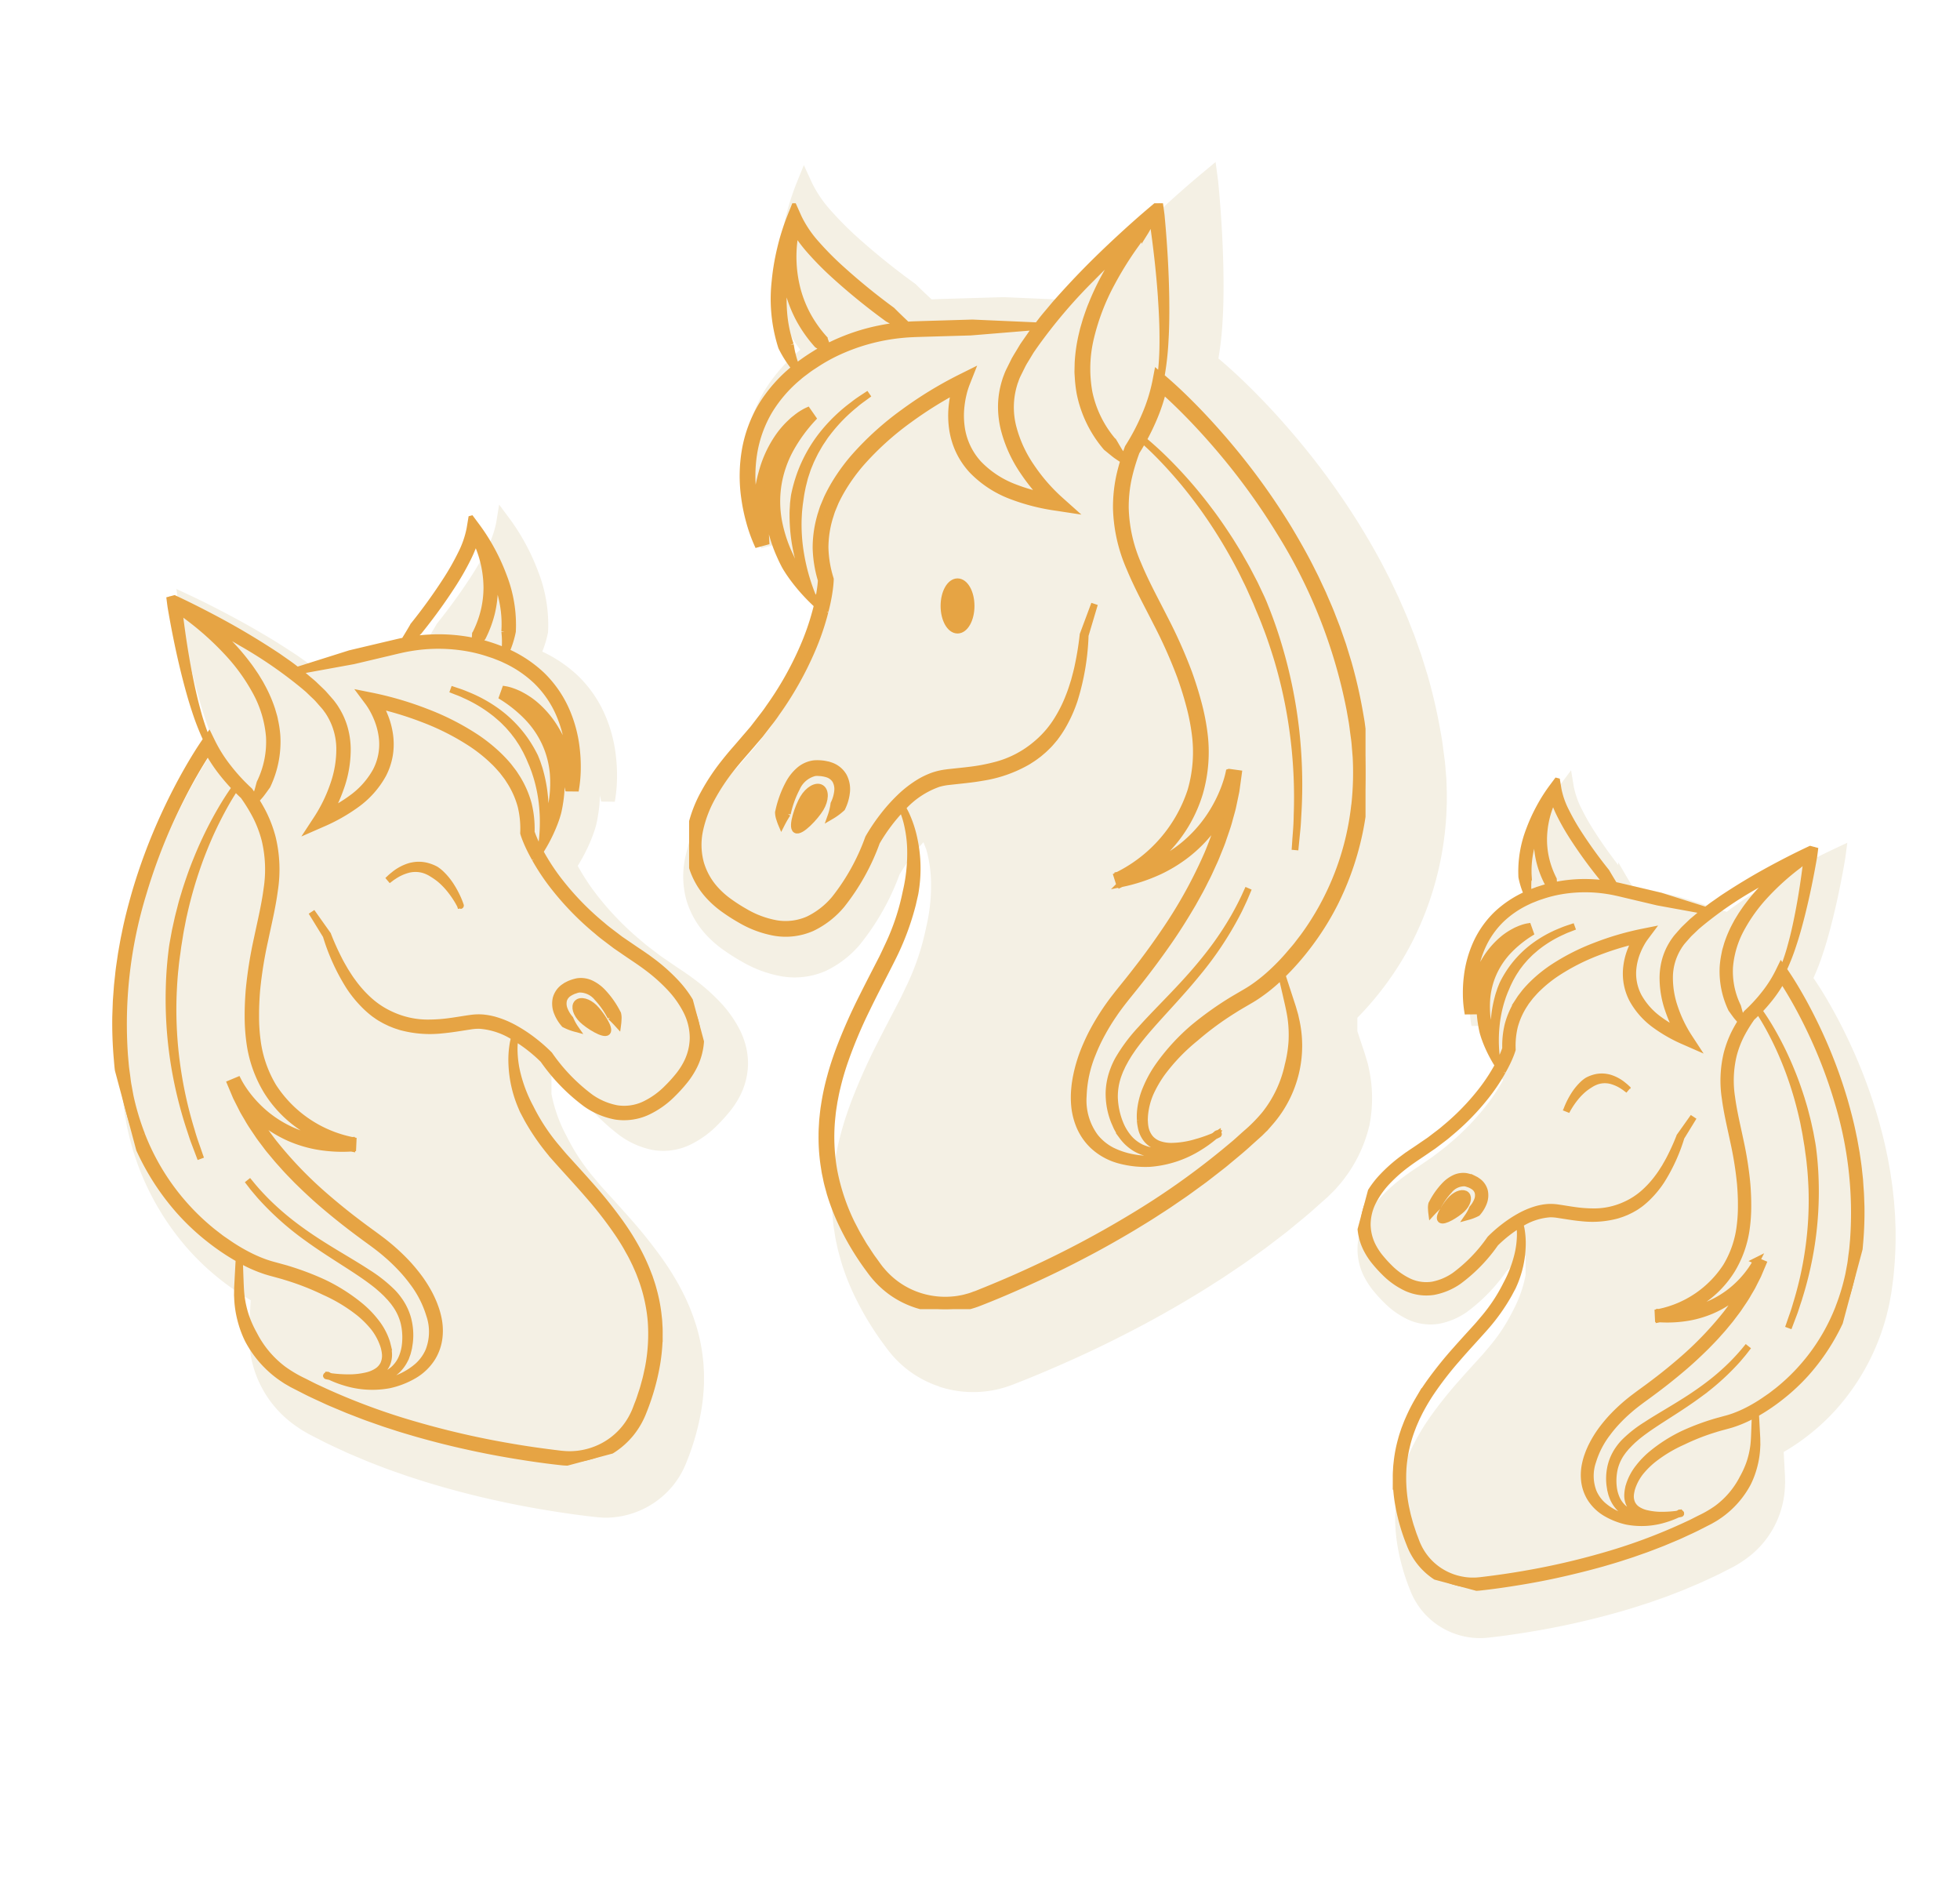 <?xml version="1.0" encoding="UTF-8"?>
<svg xmlns="http://www.w3.org/2000/svg" xmlns:xlink="http://www.w3.org/1999/xlink" width="291" height="281" viewBox="0 0 291 281">
  <defs>
    <filter id="Union_1" x="92.434" y="15.038" width="131.384" height="200.601" filterUnits="userSpaceOnUse">
      <feOffset dx="3" dy="3"></feOffset>
      <feGaussianBlur stdDeviation="3" result="blur"></feGaussianBlur>
      <feFlood flood-opacity="0.161"></feFlood>
      <feComposite operator="in" in2="blur"></feComposite>
      <feComposite in="SourceGraphic"></feComposite>
    </filter>
    <clipPath id="clip-path">
      <rect id="Rectangle_41" data-name="Rectangle 41" width="100.428" height="164.151" fill="none" stroke="#e6a444" stroke-width="1"></rect>
    </clipPath>
    <filter id="Union_2" x="8.772" y="65.894" width="111.282" height="168.373" filterUnits="userSpaceOnUse">
      <feOffset dx="3" dy="3"></feOffset>
      <feGaussianBlur stdDeviation="3" result="blur-2"></feGaussianBlur>
      <feFlood flood-opacity="0.161"></feFlood>
      <feComposite operator="in" in2="blur-2"></feComposite>
      <feComposite in="SourceGraphic"></feComposite>
    </filter>
    <clipPath id="clip-path-2">
      <rect id="Rectangle_41-2" data-name="Rectangle 41" width="85.602" height="139.917" fill="none" stroke="#e6a444" stroke-width="1"></rect>
    </clipPath>
    <filter id="Union_2-2" x="192.536" y="105.335" width="97.907" height="146.828" filterUnits="userSpaceOnUse">
      <feOffset dx="3" dy="3"></feOffset>
      <feGaussianBlur stdDeviation="3" result="blur-3"></feGaussianBlur>
      <feFlood flood-opacity="0.161"></feFlood>
      <feComposite operator="in" in2="blur-3"></feComposite>
      <feComposite in="SourceGraphic"></feComposite>
    </filter>
    <clipPath id="clip-path-3">
      <rect id="Rectangle_41-3" data-name="Rectangle 41" width="73.203" height="119.651" fill="none" stroke="#e6a444" stroke-width="1"></rect>
    </clipPath>
    <clipPath id="clip-Desktop-horses">
      <rect width="291" height="281"></rect>
    </clipPath>
  </defs>
  <g id="Desktop-horses" clip-path="url(#clip-Desktop-horses)">
    <g id="Group_709" data-name="Group 709" transform="translate(-100 -3131.807)">
      <g id="Group_76" data-name="Group 76" transform="translate(198.94 3153.807)">
        <g transform="matrix(1, 0, 0, 1, -98.94, -22)" filter="url(#Union_1)">
          <path id="Union_1-2" data-name="Union 1" d="M6468.056,2793.463a15.224,15.224,0,0,1-7.981-5.665,44.48,44.48,0,0,1-4.954-8.2,35.4,35.4,0,0,1-1.708-4.494c-.2-.777-.447-1.542-.6-2.333-.081-.392-.174-.783-.245-1.178l-.187-1.191a30.832,30.832,0,0,1-.308-4.8c-.012-.8.063-1.6.1-2.4.09-.8.148-1.6.29-2.382a38.244,38.244,0,0,1,1-4.684c.413-1.541.93-3.052,1.488-4.541a88.975,88.975,0,0,1,3.888-8.671c.709-1.414,1.44-2.806,2.167-4.2l1.089-2.084c.357-.7.67-1.4,1.01-2.093a37.7,37.7,0,0,0,2.936-8.72,27.264,27.264,0,0,0,.737-7.316,20.007,20.007,0,0,0-.488-3.668q-.1-.446-.229-.893l-.7-1.786-.04-.036a29.557,29.557,0,0,0-4.164,5.484,36.23,36.23,0,0,1-5.836,10.317,14.663,14.663,0,0,1-4.885,3.753,10.986,10.986,0,0,1-6.207.764,17.42,17.42,0,0,1-5.762-2.124,29.093,29.093,0,0,1-2.559-1.612,15.711,15.711,0,0,1-2.356-1.983,12.489,12.489,0,0,1-3.118-5.309,12.78,12.78,0,0,1-.127-6.122,20.73,20.73,0,0,1,2.164-5.645,34.452,34.452,0,0,1,3.342-4.967c.625-.774,1.259-1.542,1.926-2.277s1.285-1.467,1.929-2.2l.957-1.1.893-1.144c.6-.766,1.213-1.511,1.75-2.317a53.548,53.548,0,0,0,5.74-10.024,40.587,40.587,0,0,0,1.936-5.417q.2-.7.366-1.407c-.565-.507-1.228-1.141-1.891-1.846a30.351,30.351,0,0,1-2.277-2.728c-.32-.44-.609-.85-.832-1.211a8.827,8.827,0,0,1-.514-.875c-.451-.858-.631-1.31-.736-1.529l-.1-.223a22.894,22.894,0,0,1-1.713-6.017q-.092-.683-.137-1.371l-.455.021c-.03.838-.043,1.68-.056,2.519l.161,2.885-1.414.384a24.96,24.96,0,0,1-1.334-3.711,29.184,29.184,0,0,1-.8-3.824,24.735,24.735,0,0,1,.1-7.816,21.291,21.291,0,0,1,2.779-7.359,24.143,24.143,0,0,1,5.243-5.891c.084-.068.171-.133.255-.2a18.149,18.149,0,0,1-2.232-3.447,25.468,25.468,0,0,1-1.088-10.719,37.794,37.794,0,0,1,.893-5.305,36.626,36.626,0,0,1,1.625-5.156l.647-1.6.733,1.6a18.563,18.563,0,0,0,3.014,4.367,50,50,0,0,0,3.871,3.877,104.871,104.871,0,0,0,8.62,6.934q1.243,1.223,2.531,2.412c.4-.028.8-.051,1.2-.065l1.935-.059,7.726-.228,10.828.469.487-.622c.383-.5.785-.984,1.194-1.459l1.22-1.436c1.673-1.869,3.375-3.712,5.156-5.474,1.764-1.78,3.584-3.5,5.431-5.191s3.722-3.34,5.662-4.952l1.121-.931.19,1.432.07.513c.434,4.56.717,9.119.784,13.689.027,2.284.018,4.568-.124,6.848a46.932,46.932,0,0,1-.67,5.912l.356.3c2.1,1.766,4.029,3.629,5.919,5.56s3.688,3.933,5.423,5.992a109.815,109.815,0,0,1,9.471,13.055c1.4,2.3,2.75,4.624,3.949,7.031l.462.893.432.911.865,1.822c.526,1.236,1.1,2.45,1.576,3.71l.739,1.875.67,1.9.335.951.3.962.6,1.923a78.562,78.562,0,0,1,1.837,7.848c.113.662.245,1.321.344,1.985l.264,2,.132,1c.038.336.059.67.089,1.008.045.675.134,1.346.142,2.022a46.947,46.947,0,0,1-5.085,23.536,45.859,45.859,0,0,1-8.146,11.182v2.279l.479,1.447.646,1.948c.1.325.2.663.3,1l.149.5.111.509a20.209,20.209,0,0,1,.121,8.35,20.466,20.466,0,0,1-4.358,8.625c-.273.3-.531.62-.818.912l-.872.859-1.787,1.587c-1.174,1.074-2.421,2.062-3.647,3.075-.606.515-1.248.985-1.876,1.472l-1.9,1.448-1.935,1.392c-.646.467-1.292.927-1.956,1.366l-1.979,1.334c-.66.447-1.339.859-2.009,1.291-1.334.867-2.706,1.676-4.068,2.5-2.745,1.609-5.525,3.162-8.362,4.606q-4.243,2.195-8.6,4.14c-2.914,1.3-5.824,2.544-8.833,3.683a15.646,15.646,0,0,1-9.839.282ZM6529.1,2742.7l.361,1.072c-.091-.395-.184-.791-.274-1.185l-.088-.379ZM6450,2676c.172.472.333.879.473,1.219q.446.606.923,1.191c.036-.164.075-.328.109-.493l-1.576-2.117Zm.223.877c-.141-.293-.294-.63-.452-1q-.139-.318-.281-.67l-1.638-2.2a31.542,31.542,0,0,0,2.369,3.872Zm-9.066-13.449.01-.348h-.086c.023.118.049.235.075.349Zm67.223-22.066c.107-.787.181-1.579.232-2.373l-.344,2.28Zm-60.579-1.518.131-.1c-.122-.223-.289-.531-.48-.887q.159.5.349.99Zm39.938-6.566.06-.074-.949.074Zm-42.027-2.647c0-1.177-.009-2.436-.015-3.567a28.423,28.423,0,0,0,.014,3.568Z" transform="translate(-6331.06 -2591.01)" fill="#f4f0e4" stroke="#f4f0e4" stroke-width="1"></path>
        </g>
        <g id="Group_75" data-name="Group 75" transform="translate(3.371 8.173)">
          <g id="Group_69" data-name="Group 69" clip-path="url(#clip-path)">
            <path id="Path_1318" data-name="Path 1318" d="M98.656,150.067c0,1.982.9,3.589,2.014,3.589s2.014-1.607,2.014-3.589-.9-3.589-2.014-3.589-2.014,1.607-2.014,3.589" transform="translate(-60.816 -90.295)" fill="#e6a444" stroke="#e6a444" stroke-width="1"></path>
            <path id="Path_1319" data-name="Path 1319" d="M42.071,227.583c-.752,1.251-1.8,4.285-1.1,4.707s2.89-1.928,3.642-3.179.794-2.605.092-3.029-1.88.249-2.632,1.5" transform="translate(-25.114 -139.29)" fill="#e6a444" stroke="#e6a444" stroke-width="1"></path>
            <path id="Path_1320" data-name="Path 1320" d="M42.282,217.13l-.293-.1-.3-.06a5.151,5.151,0,0,0-.587-.1,7.054,7.054,0,0,0-1.2-.026,4.143,4.143,0,0,0-2.256,1.009,6.875,6.875,0,0,0-1.455,1.808,15.542,15.542,0,0,0-1.548,4.112l-.07.293a3.063,3.063,0,0,0,.186.992c.12.4.266.744.266.744.268-.526.566-1.042.878-1.531a14.866,14.866,0,0,1,1.37-3.807,3.973,3.973,0,0,1,2.666-2.274,3.223,3.223,0,0,1,.426-.03l.477.031a4.876,4.876,0,0,1,.9.171,2.186,2.186,0,0,1,1.311.95,2.721,2.721,0,0,1,.3,1.661,5.583,5.583,0,0,1-.542,1.828,8.8,8.8,0,0,1-.434,1.823,9.32,9.32,0,0,0,1.623-1.2,6.861,6.861,0,0,0,.676-2.233,4.113,4.113,0,0,0-.423-2.467,3.5,3.5,0,0,0-1.986-1.6" transform="translate(-21.312 -133.661)" fill="#e6a444" stroke="#e6a444" stroke-width="1"></path>
            <path id="Path_1321" data-name="Path 1321" d="M204.589,360.287a.089.089,0,0,1-.032-.019.184.184,0,0,0,.032.019" transform="translate(-126.098 -222.086)" fill="#e6a444" stroke="#e6a444" stroke-width="1"></path>
            <path id="Path_1322" data-name="Path 1322" d="M204.842,360.174a.029.029,0,0,0,.022.033h0a.029.029,0,0,1-.022-.032" transform="translate(-126.274 -222.028)" fill="#e6a444" stroke="#e6a444" stroke-width="1"></path>
            <path id="Path_1323" data-name="Path 1323" d="M100.374,82.606c-.007-.613-.087-1.222-.128-1.832-.027-.3-.045-.611-.079-.914l-.118-.906-.236-1.812c-.089-.6-.206-1.2-.307-1.8a71.827,71.827,0,0,0-1.641-7.112l-.535-1.744-.268-.872-.3-.861-.6-1.723-.66-1.7c-.423-1.14-.939-2.242-1.408-3.363l-.772-1.651-.387-.825-.412-.812C91.451,52.5,90.242,50.39,89,48.307a99.493,99.493,0,0,0-8.47-11.833q-2.325-2.8-4.845-5.434c-1.69-1.75-3.412-3.438-5.29-5.04l-.318-.271a42.96,42.96,0,0,0,.6-5.36c.127-2.066.133-4.137.11-6.206-.061-4.142-.313-8.274-.7-12.407l-.061-.465L69.848,0l-1,.843C67.115,2.3,65.44,3.8,63.786,5.332s-3.275,3.092-4.853,4.7S55.821,13.3,54.325,15l-1.089,1.3c-.367.431-.727.868-1.067,1.322l-.435.564-9.677-.424-6.9.205-1.73.054c-.357.012-.713.033-1.07.059Q31.208,17,30.1,15.894a93.9,93.9,0,0,1-7.7-6.285A44.754,44.754,0,0,1,18.932,6.1a16.823,16.823,0,0,1-2.694-3.957L15.586.686l-.579,1.453a33.571,33.571,0,0,0-1.452,4.672,34.727,34.727,0,0,0-.8,4.809,23.4,23.4,0,0,0,.973,9.718,16.451,16.451,0,0,0,2,3.126c-.074.061-.153.12-.228.182a21.8,21.8,0,0,0-4.686,5.338,19.484,19.484,0,0,0-2.484,6.67,22.816,22.816,0,0,0-.09,7.087,26.621,26.621,0,0,0,.714,3.466,22.835,22.835,0,0,0,1.191,3.365l1.265-.348-.144-2.614c.012-.869.026-1.74.06-2.605A23.732,23.732,0,0,1,12.207,40q-.112.425-.2.856a17.276,17.276,0,0,0-.167,5.692A20.967,20.967,0,0,0,13.371,52l.089.2c.094.2.255.608.657,1.386a8.1,8.1,0,0,0,.46.793c.2.328.456.7.744,1.1a27.306,27.306,0,0,0,2.035,2.471c.591.639,1.184,1.215,1.688,1.675q-.149.641-.328,1.276a37.155,37.155,0,0,1-1.73,4.9,48.716,48.716,0,0,1-5.13,9.085c-.479.729-1.035,1.4-1.563,2.1l-.8,1.036-.854.994c-.576.665-1.124,1.318-1.724,2S5.754,82.376,5.2,83.078a31.368,31.368,0,0,0-2.986,4.5A18.936,18.936,0,0,0,.274,92.694a11.737,11.737,0,0,0,.115,5.549,11.337,11.337,0,0,0,2.785,4.811,14.1,14.1,0,0,0,2.11,1.8,25.963,25.963,0,0,0,2.286,1.46,15.433,15.433,0,0,0,5.15,1.925,9.7,9.7,0,0,0,5.545-.694,13.106,13.106,0,0,0,4.364-3.4A32.921,32.921,0,0,0,27.839,94.8a26.8,26.8,0,0,1,3.772-5.023,13.108,13.108,0,0,1,.819,2.518,18.43,18.43,0,0,1,.437,3.324,25.025,25.025,0,0,1-.66,6.63,34.369,34.369,0,0,1-2.624,7.9c-.3.632-.583,1.265-.9,1.9l-.974,1.893c-.649,1.265-1.3,2.531-1.935,3.808A81.52,81.52,0,0,0,22.3,125.6c-.5,1.35-.958,2.717-1.327,4.114a35.444,35.444,0,0,0-.9,4.243c-.124.715-.178,1.44-.259,2.159-.036.725-.1,1.449-.093,2.177A28.184,28.184,0,0,0,20,142.648l.166,1.079c.063.358.149.712.22,1.069.132.715.352,1.41.534,2.113a32.474,32.474,0,0,0,1.527,4.074,40.271,40.271,0,0,0,4.427,7.432A13.915,13.915,0,0,0,30,161.57a13.617,13.617,0,0,0,4,1.98,13.783,13.783,0,0,0,8.792-.256c2.688-1.033,5.29-2.159,7.89-3.338s5.164-2.427,7.69-3.752c2.531-1.309,5.019-2.715,7.471-4.174,1.218-.744,2.443-1.476,3.635-2.262.6-.391,1.2-.766,1.794-1.169l1.768-1.21c.6-.4,1.172-.819,1.748-1.239l1.732-1.261,1.694-1.313c.562-.441,1.135-.869,1.678-1.335,1.1-.919,2.21-1.814,3.26-2.786l1.6-1.438.779-.779c.254-.266.486-.551.729-.826a17.276,17.276,0,0,0,3.787-15.384l-.1-.462-.13-.454c-.089-.3-.17-.607-.265-.9l-.576-1.766-.936-2.871a39.289,39.289,0,0,0,3.881-4.416,40.662,40.662,0,0,0,3.907-6.222A43.075,43.075,0,0,0,100.366,82.6M70.1,13.969c.144,2.091.246,4.187.237,6.283a42.971,42.971,0,0,1-.307,5.449l-.521-.447L69.29,26.4A25.131,25.131,0,0,1,67.7,31.474a32.417,32.417,0,0,1-2.479,4.73l-.047.074-.022.062c-.188.51-.362,1.025-.529,1.544l-.633-.871c-.346-.513-.639-1.062-.95-1.577A16.276,16.276,0,0,1,59.383,28.1a19.611,19.611,0,0,1,.263-8.283,33.206,33.206,0,0,1,3.03-7.889A50.963,50.963,0,0,1,67.3,4.764l.366-.466a10.156,10.156,0,0,0,.657-1.225c.178-.155.355-.31.534-.464.548,3.762.985,7.558,1.248,11.359m-48.788-3.53a93.637,93.637,0,0,0,7.62,6.262l.543.4a13.363,13.363,0,0,0,1.935.93l.234.1a31.655,31.655,0,0,0-3.477.521,30.043,30.043,0,0,0-6.7,2.22c-.316.149-.63.306-.941.466-.166-.4-.324-.8-.456-1.2a18.5,18.5,0,0,1-2.449-3.418,17.508,17.508,0,0,1-1.563-3.9,19.323,19.323,0,0,1-.306-8.392l.054-.267a22.214,22.214,0,0,0,2.033,2.723,45.92,45.92,0,0,0,3.473,3.554M15.035,21.007a19.552,19.552,0,0,1-.962-4.527,26.236,26.236,0,0,1,.017-4.68c.041-.459.1-.918.158-1.375a20.031,20.031,0,0,0,.482,2.611,19.339,19.339,0,0,0,1.676,4.243,19.869,19.869,0,0,0,2.636,3.712c.333.215.674.41,1.017.6-.572.307-1.135.633-1.682.983A27.834,27.834,0,0,0,15.9,24.32a15.52,15.52,0,0,1-.864-3.313M18.293,58.2c-.127-.307-.27-.676-.423-1.106a29.407,29.407,0,0,1-1.279-4.879,26.128,26.128,0,0,1-.38-5.406c.025-.4.033-.781.066-1.132s.069-.675.1-.968c.083-.58.149-1.027.187-1.3s.133-.756.264-1.4c.08-.319.17-.679.268-1.07s.254-.8.392-1.242.348-.886.532-1.36c.213-.46.447-.934.684-1.414.275-.462.529-.951.832-1.414L20,34.819a7.617,7.617,0,0,1,.485-.675,24.4,24.4,0,0,1,4.151-4.274c.6-.531,1.162-.893,1.527-1.173l.584-.429-.657.433c-.416.279-1.029.657-1.706,1.2a24.341,24.341,0,0,0-4.6,4.436,21.242,21.242,0,0,0-3.231,5.756,22.31,22.31,0,0,0-.923,3.279c-.019.1-.062.441-.121.948-.036.253-.039.552-.062.884s-.039.7-.033,1.1a25.477,25.477,0,0,0,.607,5.552,29.289,29.289,0,0,0,1.638,5.136c.142.336.278.64.4.907a28.525,28.525,0,0,1-3-5.408,21.094,21.094,0,0,1-1.769-5.3,16.143,16.143,0,0,1-.057-5.525,16.471,16.471,0,0,1,1.825-5.223,23.262,23.262,0,0,1,3.3-4.529l-.776-1.117a5.893,5.893,0,0,0-.676.36c-.213.119-.4.26-.6.394s-.378.287-.565.432a5.711,5.711,0,0,0-.535.462,13.465,13.465,0,0,0-1.861,2.1,16.991,16.991,0,0,0-2.4,4.982,24.7,24.7,0,0,0-.964,5.391c-.01.264-.016.529-.024.793-.159-.7-.291-1.4-.389-2.11a21.537,21.537,0,0,1,.064-6.638,18.06,18.06,0,0,1,2.27-6.192,20.079,20.079,0,0,1,4.339-5c.412-.372.875-.69,1.318-1.029s.923-.63,1.388-.941a25.568,25.568,0,0,1,2.929-1.638,29.3,29.3,0,0,1,9.678-2.668c1.117-.115,2.233-.144,3.386-.177l6.868-.2,9.83-.807-.512.663c-.336.459-.654.933-.982,1.4l-.488.7c-.156.239-.3.488-.447.732-.293.494-.6.974-.88,1.478l-.772,1.557a6.978,6.978,0,0,0-.343.811,7.3,7.3,0,0,0-.289.84,12.7,12.7,0,0,0-.561,3.5,13.959,13.959,0,0,0,.4,3.511,19.835,19.835,0,0,0,2.868,6.317,28.368,28.368,0,0,0,2.089,2.742c.254.291.511.575.773.855a26.156,26.156,0,0,1-4.155-1.222A14.555,14.555,0,0,1,43,38.708a10.049,10.049,0,0,1-2.6-5.637,12.48,12.48,0,0,1,.012-3.188A13.656,13.656,0,0,1,40.7,28.3a11.756,11.756,0,0,1,.462-1.5l.662-1.675-1.587.79a58.364,58.364,0,0,0-8.362,5.115A44.5,44.5,0,0,0,24.588,37.6a28.355,28.355,0,0,0-2.928,4,24.806,24.806,0,0,0-1.175,2.2L20,44.957c-.162.385-.269.794-.4,1.191a16.986,16.986,0,0,0-.758,4.969,18.005,18.005,0,0,0,.778,4.832c-.019.363-.06.769-.112,1.156-.057.424-.122.848-.206,1.271-.056.3-.123.6-.189.9q-.425-.531-.824-1.081m70.336,59.246c.266,1.177.558,2.354.727,3.519a18.238,18.238,0,0,1,.14,3.524,19.007,19.007,0,0,1-.558,3.444,17.642,17.642,0,0,1-3.418,7.279,22.671,22.671,0,0,1-2.884,2.916c-.521.464-1.036.937-1.563,1.4l-1.611,1.34a113.994,113.994,0,0,1-13.719,9.663A148.837,148.837,0,0,1,50.882,158.4c-2.544,1.182-5.124,2.282-7.727,3.325-.326.134-.651.264-.963.365a8.192,8.192,0,0,1-.956.3,8.373,8.373,0,0,1-.977.223,8.563,8.563,0,0,1-.991.141,12.446,12.446,0,0,1-3.981-.24,12.227,12.227,0,0,1-6.717-4.09c-.435-.491-.826-1.1-1.237-1.646s-.775-1.149-1.162-1.725c-.2-.287-.372-.583-.546-.884l-.526-.893c-.347-.6-.647-1.222-.973-1.831a31.011,31.011,0,0,1-2.622-7.816,28.535,28.535,0,0,1-.265-8.225c.058-.687.186-1.367.286-2.051.136-.677.253-1.359.424-2.031a39.981,39.981,0,0,1,1.16-3.994,69.222,69.222,0,0,1,3.243-7.713c1.215-2.526,2.541-5,3.805-7.532a39.743,39.743,0,0,0,3.011-8.024l.067-.292c.033-.149.083-.365.158-.692l.132-.578c.045-.223.074-.485.124-.782a20.9,20.9,0,0,0-.269-7.429,16.874,16.874,0,0,0-1.24-3.7l-.319-.617-.149-.253.074-.082a12.957,12.957,0,0,1,5.266-3.487,8.986,8.986,0,0,1,1.539-.3l1.654-.181c1.117-.117,2.24-.246,3.363-.447a19.341,19.341,0,0,0,6.505-2.245l.057-.032c.056-.034.174-.091.392-.237s.559-.342,1.024-.7l.384-.287.425-.363c.312-.252.636-.576,1.007-.945.246-.248.536-.6.877-1.007a16.986,16.986,0,0,0,1.035-1.5,20.53,20.53,0,0,0,1.918-4.177,36.181,36.181,0,0,0,1.616-9.6l1.383-4.642L58.5,64.017l-.008.022-.005.042a45.374,45.374,0,0,1-.732,4.55c-.149.753-.36,1.489-.552,2.226-.232.727-.447,1.46-.731,2.162a20.409,20.409,0,0,1-2.037,4.026,14.818,14.818,0,0,1-2.962,3.293,15.216,15.216,0,0,1-6.228,3.146,27.3,27.3,0,0,1-3.53.654c-1.2.156-2.416.252-3.665.415a9.6,9.6,0,0,0-1.935.47,11.928,11.928,0,0,0-1.778.838A16.39,16.39,0,0,0,31.287,88.2a25.133,25.133,0,0,0-2.522,2.829,28.044,28.044,0,0,0-2.113,3.147l-.02.035-.02.051a31.777,31.777,0,0,1-5,9.007,11.793,11.793,0,0,1-3.9,3.052,8.35,8.35,0,0,1-4.783.6,14.122,14.122,0,0,1-4.7-1.767,24.636,24.636,0,0,1-2.172-1.388,12.783,12.783,0,0,1-1.909-1.631,9.993,9.993,0,0,1-2.462-4.243,10.4,10.4,0,0,1-.094-4.923,17.613,17.613,0,0,1,1.8-4.748,30.091,30.091,0,0,1,2.862-4.308c1.07-1.369,2.25-2.637,3.41-4.02l.872-1.015.819-1.06c.541-.71,1.109-1.4,1.6-2.149a50.046,50.046,0,0,0,5.268-9.335,38.484,38.484,0,0,0,1.787-5.078c.061-.218.113-.438.17-.658.1.083.164.127.164.127-.052-.057-.1-.117-.149-.173.163-.637.312-1.28.432-1.929.088-.447.157-.893.217-1.34s.106-.893.128-1.393l0-.1-.036-.121a16.743,16.743,0,0,1-.75-4.558,15.666,15.666,0,0,1,.7-4.566c.127-.367.223-.744.372-1.1l.447-1.079a23.379,23.379,0,0,1,1.106-2.069A27.041,27.041,0,0,1,25.6,38.481a43.174,43.174,0,0,1,7.067-6.373,58.369,58.369,0,0,1,6.769-4.268c-.012.049-.025.1-.037.149a14.922,14.922,0,0,0-.316,1.729,13.807,13.807,0,0,0-.012,3.525,11.687,11.687,0,0,0,.968,3.42,11.431,11.431,0,0,0,1.979,2.958,15.877,15.877,0,0,0,5.834,3.818,30.755,30.755,0,0,0,6.661,1.7l2.142.327-1.63-1.457a26.453,26.453,0,0,1-4.259-4.924,18.588,18.588,0,0,1-2.68-5.858,11.83,11.83,0,0,1,.11-6.285l.112-.381c.042-.125.094-.248.141-.372a6.97,6.97,0,0,1,.305-.738L49.474,24c.248-.483.558-.94.832-1.414l.424-.7.47-.678a76.707,76.707,0,0,1,8.582-10.116q2.159-2.2,4.424-4.308a48.593,48.593,0,0,0-2.557,4.239,38.062,38.062,0,0,0-1.877,4.013c-.29.682-.521,1.39-.765,2.089-.114.354-.212.712-.319,1.069l-.157.535-.127.544a23.758,23.758,0,0,0-.662,4.429l-.024,1.126c-.017.372.033.751.048,1.127a19.249,19.249,0,0,0,.272,2.243,17.7,17.7,0,0,0,3.921,8.039c.521.415,1.012.841,1.533,1.227l1.052.7c-.26.836-.49,1.683-.67,2.544a21.866,21.866,0,0,0-.441,4.558,23.56,23.56,0,0,0,1.991,8.864c1.155,2.788,2.593,5.4,3.924,8.032A72.275,72.275,0,0,1,72.941,70.2c.491,1.377.939,2.77,1.313,4.182a31.842,31.842,0,0,1,.864,4.265,20.631,20.631,0,0,1-.614,8.531A21.452,21.452,0,0,1,63.694,99.73l-.044.009,0,.012c-.046.024-.091.051-.137.074l.389,1.231.149-.032.008.026.1-.048a25.548,25.548,0,0,0,5.754-1.9,21.263,21.263,0,0,0,2.76-1.574,19.712,19.712,0,0,0,2.5-1.967,21.073,21.073,0,0,0,3.816-4.682,48.757,48.757,0,0,1-2,5.692A69.736,69.736,0,0,1,70.939,107.6q-1.757,2.622-3.668,5.142c-.643.835-1.285,1.672-1.945,2.5s-1.325,1.632-1.989,2.489a35.925,35.925,0,0,0-3.51,5.425,30.414,30.414,0,0,0-1.329,2.966,22.84,22.84,0,0,0-.927,3.134l-.123.6c-.041.3-.141.754-.2,1.446a13.671,13.671,0,0,0,0,2.861,10.511,10.511,0,0,0,.621,2.546,8.635,8.635,0,0,0,2.1,3.163,9.255,9.255,0,0,0,3.871,2.151,14.888,14.888,0,0,0,4.536.509,16.079,16.079,0,0,0,7.432-2.464,17.9,17.9,0,0,0,2.01-1.44l.184-.157.2-.093.211-.1.1-.054.053-.027c.005,0,.027-.011.014-.009h0l-.013.007-.052.024-.1.047-.209.092-.123.052.02-.018c.144-.089.258-.162.336-.213a.075.075,0,0,0,.013.013.061.061,0,0,1-.013-.013c.089-.059.135-.091.135-.091s-.048.031-.139.085h0c-.063.037-.149.086-.249.149l.149-.133.074-.07.014-.013c0-.01.007-.016,0-.01l-.082.068-.165.135-.14.109-.2.109-.057.023c-.283.115-.566.223-.852.329-.572.208-1.152.4-1.737.558a13.4,13.4,0,0,1-3.573.548,5.6,5.6,0,0,1-1.747-.263,3.145,3.145,0,0,1-1.414-.919,3.546,3.546,0,0,1-.728-1.517,6.12,6.12,0,0,1-.108-.86c-.006-.149-.019-.29-.019-.436l.019-.44a10.689,10.689,0,0,1,.823-3.4,17.5,17.5,0,0,1,1.77-3.068,28.333,28.333,0,0,1,4.943-5.141,44.935,44.935,0,0,1,5.727-4.211c.5-.325,1.015-.62,1.527-.921l.775-.453c.273-.155.54-.319.8-.485a24.405,24.405,0,0,0,2.961-2.257c.354-.312.692-.639,1.029-.968ZM98.811,89.295a40.5,40.5,0,0,1-7.576,19.553l-1.073,1.4c-.372.454-.764.893-1.146,1.346a31.153,31.153,0,0,1-2.448,2.536,24.394,24.394,0,0,1-2.718,2.2c-.479.331-.968.633-1.473.922l-1.563.916a48.707,48.707,0,0,0-5.925,4.21A31.121,31.121,0,0,0,69.737,128a17.482,17.482,0,0,0-1.861,3.357,11.255,11.255,0,0,0-.9,3.751c-.018.323-.007.648,0,.971a7.229,7.229,0,0,0,.127.973,4.109,4.109,0,0,0,.787,1.824,3.484,3.484,0,0,0,1.625,1.142,5.664,5.664,0,0,0,1.919.278,12.909,12.909,0,0,0,3.722-.692c.6-.192,1.191-.411,1.768-.651.144-.06.284-.124.427-.186a22.292,22.292,0,0,1-2.111.95,16.24,16.24,0,0,1-3.736,1,7.765,7.765,0,0,1-4.368-.537,5.88,5.88,0,0,1-1.81-1.362A8.04,8.04,0,0,1,64.1,136.9a11.25,11.25,0,0,1-.947-4.15,9.474,9.474,0,0,1,.561-3.368c.086-.223.166-.436.241-.635l.252-.537c.144-.334.3-.592.406-.793l.193-.359.281-.46c.2-.347.482-.744.79-1.2.645-.9,1.514-1.987,2.551-3.17,2.068-2.371,4.771-5.159,7.139-8.088a50.343,50.343,0,0,0,5.619-8.4l.447-.86.372-.787c.234-.493.435-.922.58-1.283l.473-1.124-.548,1.2c-.355.764-.893,1.842-1.611,3.1a48.25,48.25,0,0,1-2.7,4.157c-1.07,1.47-2.3,2.978-3.594,4.445-2.587,2.934-5.445,5.677-7.5,7.989a24.778,24.778,0,0,0-3.4,4.552,10.868,10.868,0,0,0-.675,1.471,10.245,10.245,0,0,0-.685,3.31,11.059,11.059,0,0,0,.8,4.411l.246.561.124.282.149.273.307.546.364.521a6.716,6.716,0,0,0,1.877,1.727,6.271,6.271,0,0,0,2.374.835,9.093,9.093,0,0,0,2.4.013,15.38,15.38,0,0,0,4.029-1.117,22.664,22.664,0,0,0,2.624-1.308l.179-.106.029-.014-.005,0c-.233.165-.459.339-.7.492s-.474.316-.722.459-.488.3-.744.424a16.292,16.292,0,0,1-3.132,1.324,13.593,13.593,0,0,1-6.651.423,11.856,11.856,0,0,1-3.138-1.037,7.734,7.734,0,0,1-2.48-2.034,9.1,9.1,0,0,1-1.755-6.073,18.094,18.094,0,0,1,1.379-6.308,25.5,25.5,0,0,1,1.4-2.974,30.767,30.767,0,0,1,1.725-2.816c.613-.919,1.292-1.787,1.982-2.657q1.068-1.313,2.116-2.646,2.092-2.672,4.033-5.467c1.3-1.861,2.5-3.79,3.647-5.748.549-1,1.123-1.977,1.621-3,.253-.51.526-1.009.762-1.527l.709-1.554c.246-.513.447-1.048.661-1.577s.435-1.054.625-1.593c.358-1.085.772-2.151,1.05-3.262.149-.552.314-1.1.451-1.656l.354-1.682c.057-.281.122-.56.171-.842l.118-.852.234-1.705-1.387-.191a13.383,13.383,0,0,1-.372,1.4c-.149.47-.317.939-.506,1.4a20.332,20.332,0,0,1-1.318,2.675,19.788,19.788,0,0,1-3.722,4.63,18.344,18.344,0,0,1-2.34,1.842,19.926,19.926,0,0,1-2.59,1.477c-.351.166-.708.32-1.067.468A24.4,24.4,0,0,0,71.3,95.5a20.759,20.759,0,0,0,4.485-7.936,21.972,21.972,0,0,0,.66-9.081,33.118,33.118,0,0,0-.9-4.442c-.385-1.453-.846-2.884-1.35-4.3a73.673,73.673,0,0,0-3.656-8.188c-1.34-2.653-2.766-5.246-3.88-7.937a22.223,22.223,0,0,1-1.89-8.368,20.513,20.513,0,0,1,.414-4.274,29.683,29.683,0,0,1,1.216-4.11c.359-.564.69-1.137,1.007-1.712.547.479,1.489,1.333,2.62,2.5.91.935,1.944,2.066,3.021,3.333s2.173,2.687,3.248,4.162a74.141,74.141,0,0,1,5.523,8.992c.372.688.678,1.367.989,1.983s.567,1.2.8,1.724l.62,1.381.4.974c.205.492.6,1.378,1.046,2.589.476,1.2.991,2.724,1.536,4.452a70.386,70.386,0,0,1,2.559,12.08,71.99,71.99,0,0,1,.494,11.563c-.016,1.552-.156,2.829-.211,3.722s-.1,1.4-.1,1.4.054-.549.149-1.512c.048-.482.106-1.067.173-1.74s.089-1.437.142-2.269a73.442,73.442,0,0,0-.336-12.316,71.66,71.66,0,0,0-2.531-12.4c-1.009-3.413-2-5.744-2.143-6.123-.074-.188-.311-.788-.737-1.661l-.723-1.524-.968-1.856c-.346-.67-.764-1.365-1.177-2.105s-.9-1.484-1.37-2.264c-.989-1.531-2.058-3.131-3.216-4.649a66.8,66.8,0,0,0-6.836-7.8c-1.008-.976-1.88-1.749-2.5-2.273-.175-.149-.328-.274-.459-.382.56-1.02,1.067-2.057,1.526-3.131a27.15,27.15,0,0,0,1.42-4.236c1.489,1.321,2.928,2.733,4.317,4.173q2.468,2.573,4.752,5.318a97.9,97.9,0,0,1,8.31,11.58A77.681,77.681,0,0,1,98.118,75.195l.308,1.752c.1.584.159,1.175.24,1.761s.171,1.175.211,1.763l.144,1.763a44.354,44.354,0,0,1-.2,7.062" transform="translate(0.001)" fill="#e6a444" stroke="#e6a444" stroke-width="1"></path>
            <path id="Path_1324" data-name="Path 1324" d="M204.479,360.013l-.009.008a.059.059,0,0,0,0,.038.074.074,0,0,0,.016.031.108.108,0,0,1-.014-.042.051.051,0,0,1,.01-.034" transform="translate(-126.042 -221.928)" fill="#e6a444" stroke="#e6a444" stroke-width="1"></path>
          </g>
        </g>
      </g>
      <g id="Group_80" data-name="Group 80" transform="translate(100 3204.921)">
        <g transform="matrix(1, 0, 0, 1, 0, -73.11)" filter="url(#Union_2)">
          <path id="Union_2-3" data-name="Union 2" d="M6523.482,2766.945c-2.592-.274-5.13-.646-7.682-1.069s-5.086-.913-7.6-1.48c-2.523-.551-5.025-1.2-7.513-1.9-1.239-.364-2.481-.719-3.707-1.126-.615-.2-1.232-.387-1.844-.6l-1.829-.644c-.612-.207-1.216-.437-1.818-.669l-1.809-.7-1.787-.752c-.6-.254-1.2-.494-1.78-.772-1.173-.548-2.358-1.069-3.5-1.674l-1.732-.883-.864-.5c-.283-.172-.555-.367-.832-.552a15.632,15.632,0,0,1-6.915-12.565l-.021-.427.006-.427c.008-.285.006-.572.021-.852l.09-1.678.148-2.73a35.531,35.531,0,0,1-4.428-2.951,36.874,36.874,0,0,1-4.875-4.526,38.969,38.969,0,0,1-8.972-17.587c-.137-.537-.21-1.089-.317-1.632-.048-.274-.1-.545-.145-.819l-.109-.819-.217-1.637c-.062-.548-.1-1.1-.152-1.647a64.8,64.8,0,0,1-.23-6.6l.059-1.65.031-.826.061-.823.123-1.647.179-1.637c.1-1.1.3-2.18.446-3.271l.289-1.624.149-.812.169-.807c.427-2.159.991-4.286,1.593-6.4a90.152,90.152,0,0,1,4.628-12.328q1.379-2.995,2.965-5.881c1.069-1.926,2.177-3.806,3.444-5.647l.216-.311a38.7,38.7,0,0,1-1.78-4.545c-.6-1.776-1.087-3.585-1.551-5.4-.916-3.636-1.665-7.309-2.292-11.017l-.055-.421-.155-1.176,1.072.5c1.861.872,3.672,1.787,5.476,2.739s3.589,1.935,5.346,2.977c1.765,1.023,3.487,2.127,5.19,3.259l1.258.882c.421.291.838.59,1.243.906l.513.391,8.362-2.638,6.084-1.437,1.525-.357c.315-.074.632-.138.95-.2q.747-1.212,1.46-2.442a84.567,84.567,0,0,0,5.264-7.3,40.394,40.394,0,0,0,2.2-3.884,15.205,15.205,0,0,0,1.43-4.094l.23-1.421.846,1.135a30.427,30.427,0,0,1,2.366,3.745,31.366,31.366,0,0,1,1.823,4.02,21.141,21.141,0,0,1,1.426,8.726,14.868,14.868,0,0,1-1.014,3.2c.081.037.161.07.242.107a19.723,19.723,0,0,1,5.348,3.569,17.634,17.634,0,0,1,3.735,5.252,20.637,20.637,0,0,1,1.738,6.173,24.267,24.267,0,0,1,.187,3.2,20.713,20.713,0,0,1-.254,3.227l-1.185-.013-.393-1.873-.711.473a19.3,19.3,0,0,1-.2,3.415l-.03.2c-.036.2-.08.592-.25,1.367a7.431,7.431,0,0,1-.217.8c-.1.333-.234.717-.39,1.133a24.905,24.905,0,0,1-1.2,2.638c-.366.7-.749,1.34-1.083,1.861q.279.526.585,1.042a33.743,33.743,0,0,0,2.663,3.887,44.168,44.168,0,0,0,6.613,6.742c.59.526,1.234.986,1.861,1.47l.944.718.979.67c.661.447,1.292.889,1.976,1.34s1.334.92,1.987,1.4a28.5,28.5,0,0,1,3.667,3.235,17.172,17.172,0,0,1,2.888,4.02,11.2,11.2,0,0,1,.822,2.106l.049.178a10.094,10.094,0,0,1,.328,2.595,10.241,10.241,0,0,1-1.31,4.859,12.785,12.785,0,0,1-1.419,2.065,23.718,23.718,0,0,1-1.658,1.813,13.99,13.99,0,0,1-4.05,2.888,8.779,8.779,0,0,1-5.012.693,11.863,11.863,0,0,1-4.616-1.951,29.809,29.809,0,0,1-6.751-6.954,24.252,24.252,0,0,0-4.366-3.443v4.528q.071.406.164.807a22.536,22.536,0,0,0,2.128,5.644,31.2,31.2,0,0,0,4.147,6.3c.412.48.806.967,1.232,1.447l1.3,1.427c.864.953,1.732,1.906,2.585,2.876a74.106,74.106,0,0,1,4.878,6.057c.75,1.064,1.474,2.152,2.125,3.287a32.462,32.462,0,0,1,1.78,3.5c.276.6.493,1.217.731,1.829.2.625.432,1.243.6,1.883a25.236,25.236,0,0,1,.778,3.871l.109.983c.028.327.037.657.059.984.051.658.021,1.317.028,1.973a29.231,29.231,0,0,1-.381,3.921,36.442,36.442,0,0,1-2.13,7.535,12.569,12.569,0,0,1-2,3.494,12.474,12.474,0,0,1-9.631,4.559Q6524.057,2767,6523.482,2766.945Zm-50.832-29.661v-2.259l-.088-.049Zm47.167-66.846q.247-.562.466-1.138c.022-.171.045-.36.066-.568l-.646,1.489Zm.595-1.463q.264-.713.483-1.44c-.164.366-.3.67-.384.843-.036.219-.068.418-.1.6Zm-52.983-15.968.165-.238-1.067-2.308-.4-1.276a35.049,35.049,0,0,0,1.3,3.824Zm14.349-10.778.508.387,1.576-.766Zm17.626-4.974c-.062.047-.123.094-.184.138.155-.026.312-.051.467-.074l.447-.644c-.233.192-.486.393-.733.584Z" transform="translate(-6437.78 -2545.24)" fill="#f4f0e4" stroke="#f4f0e4" stroke-width="1"></path>
        </g>
        <g id="Group_78" data-name="Group 78" transform="translate(0 22.171) rotate(-15.009)">
          <g id="Group_69-2" data-name="Group 69" clip-path="url(#clip-path-2)">
            <path id="Path_1319-2" data-name="Path 1319" d="M2.671,1.386c.641,1.066,1.537,3.653.939,4.012S1.147,3.754.505,2.688-.172.467.427.107,2.03.32,2.671,1.386" transform="translate(68.476 73.872)" fill="#e6a444" stroke="#e6a444" stroke-width="1"></path>
            <path id="Path_1320-2" data-name="Path 1320" d="M2.09.258,2.337.17,2.588.119a4.392,4.392,0,0,1,.5-.085A6.012,6.012,0,0,1,4.111.012,3.531,3.531,0,0,1,6.035.873,5.861,5.861,0,0,1,7.274,2.413a13.25,13.25,0,0,1,1.319,3.5l.06.25a2.611,2.611,0,0,1-.162.846c-.1.341-.223.637-.223.637-.229-.447-.482-.887-.744-1.306A12.672,12.672,0,0,0,6.351,3.1,3.386,3.386,0,0,0,4.078,1.166a2.749,2.749,0,0,0-.363-.025l-.406.027a1.961,1.961,0,0,0-.395.056,1.942,1.942,0,0,0-.377.09A1.861,1.861,0,0,0,1.42,2.12a2.319,2.319,0,0,0-.258,1.414,4.764,4.764,0,0,0,.462,1.558A7.5,7.5,0,0,0,2,6.646,7.946,7.946,0,0,1,.61,5.625,5.849,5.849,0,0,1,.034,3.719a3.505,3.505,0,0,1,.361-2.1A2.982,2.982,0,0,1,2.09.258" transform="translate(65.641 70.889)" fill="#e6a444" stroke="#e6a444" stroke-width="1"></path>
            <path id="Path_1321-2" data-name="Path 1321" d="M0,.016A.074.074,0,0,0,.028,0,.159.159,0,0,1,0,.016" transform="translate(18.699 117.782)" fill="#e6a444" stroke="#e6a444" stroke-width="1"></path>
            <path id="Path_1322-2" data-name="Path 1322" d="M.02,0A.025.025,0,0,1,0,.028H0A.025.025,0,0,0,.02,0" transform="translate(18.613 117.751)" fill="#e6a444" stroke="#e6a444" stroke-width="1"></path>
            <path id="Path_1323-2" data-name="Path 1323" d="M.039,70.411c.007-.521.074-1.042.109-1.563.023-.26.039-.521.067-.779l.1-.772.2-1.542c.074-.514.176-1.023.262-1.534a61.224,61.224,0,0,1,1.4-6.062l.456-1.489.229-.744.256-.734.512-1.468.563-1.449c.36-.972.8-1.912,1.2-2.867L6.05,48l.331-.7.351-.692c.914-1.861,1.945-3.656,3.008-5.434a84.8,84.8,0,0,1,7.215-10.085q1.982-2.386,4.13-4.629c1.44-1.489,2.908-2.931,4.509-4.3l.271-.232a36.616,36.616,0,0,1-.511-4.568c-.107-1.76-.114-3.526-.094-5.29.052-3.53.267-7.052.6-10.575l.052-.4.15-1.1.853.718c1.477,1.245,2.9,2.519,4.314,3.825s2.793,2.635,4.136,4.01,2.653,2.784,3.927,4.228l.928,1.11c.313.367.619.739.91,1.126l.372.481,8.248-.362,5.881.175,1.475.046c.3.01.608.029.912.05q.977-.919,1.925-1.861A80.04,80.04,0,0,0,66.5,8.187a38.147,38.147,0,0,0,2.95-3,14.342,14.342,0,0,0,2.3-3.371L72.309.585,72.8,1.824A28.612,28.612,0,0,1,74.04,5.806a29.6,29.6,0,0,1,.679,4.1,19.945,19.945,0,0,1-.829,8.283,14.023,14.023,0,0,1-1.7,2.662c.065.052.13.1.194.155a18.58,18.58,0,0,1,3.994,4.55,16.606,16.606,0,0,1,2.117,5.686,19.448,19.448,0,0,1,.074,6.04,22.691,22.691,0,0,1-.609,2.954A19.463,19.463,0,0,1,76.942,43.1l-1.076-.3.123-2.229c-.01-.744-.022-1.484-.051-2.223a20.228,20.228,0,0,0-.751-4.262c.062.242.119.485.167.729a14.726,14.726,0,0,1,.142,4.851,17.872,17.872,0,0,1-1.3,4.649l-.074.17c-.08.169-.217.521-.56,1.181a6.9,6.9,0,0,1-.392.675c-.169.279-.389.6-.632.936A23.272,23.272,0,0,1,70.8,49.391c-.5.546-1.009,1.035-1.439,1.428q.127.546.279,1.088a31.67,31.67,0,0,0,1.474,4.183,41.525,41.525,0,0,0,4.372,7.742c.409.622.882,1.2,1.333,1.787l.683.884.728.847c.491.567.958,1.124,1.469,1.7s.991,1.161,1.467,1.759a26.739,26.739,0,0,1,2.546,3.837,16.139,16.139,0,0,1,1.647,4.361,10,10,0,0,1-.1,4.73,9.664,9.664,0,0,1-2.374,4.1,12.02,12.02,0,0,1-1.795,1.532,22.127,22.127,0,0,1-1.949,1.245,13.154,13.154,0,0,1-4.392,1.638,8.267,8.267,0,0,1-4.726-.591,11.172,11.172,0,0,1-3.722-2.9,28.063,28.063,0,0,1-4.446-7.971,22.841,22.841,0,0,0-3.208-4.268,11.173,11.173,0,0,0-.7,2.146,15.706,15.706,0,0,0-.372,2.833,21.331,21.331,0,0,0,.562,5.651,29.3,29.3,0,0,0,2.233,6.737c.258.538.5,1.079.768,1.617l.83,1.613c.553,1.078,1.111,2.159,1.65,3.246a69.493,69.493,0,0,1,2.961,6.7c.424,1.151.819,2.316,1.131,3.507a30.215,30.215,0,0,1,.765,3.618c.1.609.149,1.227.223,1.842.031.619.088,1.236.079,1.856a24.022,24.022,0,0,1-.234,3.709l-.141.919c-.054.305-.125.607-.187.911-.113.61-.3,1.2-.456,1.8a27.68,27.68,0,0,1-1.3,3.473,34.324,34.324,0,0,1-3.773,6.335,11.861,11.861,0,0,1-2.672,2.689,11.608,11.608,0,0,1-3.406,1.688,11.748,11.748,0,0,1-7.494-.218c-2.291-.881-4.509-1.839-6.727-2.845s-4.4-2.068-6.554-3.2c-2.159-1.117-4.278-2.314-6.368-3.558-1.038-.633-2.084-1.258-3.1-1.928-.509-.333-1.027-.653-1.53-1l-1.507-1.031c-.506-.338-1-.7-1.489-1.056L20.37,123.5l-1.444-1.117c-.479-.376-.968-.74-1.43-1.137-.933-.782-1.884-1.546-2.778-2.375l-1.36-1.226-.664-.664c-.216-.223-.414-.47-.622-.7a15.9,15.9,0,0,1-3.319-6.663,15.314,15.314,0,0,1-.287-3.243,15.161,15.161,0,0,1,.378-3.208l.085-.394.111-.387c.074-.257.145-.521.223-.77l.491-1.505.8-2.447A33.485,33.485,0,0,1,7.246,93.9a34.659,34.659,0,0,1-3.33-5.3A36.715,36.715,0,0,1,.039,70.411m25.8-58.5c-.124,1.782-.21,3.569-.2,5.355A36.628,36.628,0,0,0,25.9,21.91l.447-.378.19.978a21.42,21.42,0,0,0,1.352,4.323A27.632,27.632,0,0,0,30,30.865l.04.062.019.053q.241.652.447,1.316l.54-.744c.3-.438.545-.905.809-1.344a13.873,13.873,0,0,0,3.12-6.248,16.717,16.717,0,0,0-.223-7.06,28.3,28.3,0,0,0-2.582-6.726,43.437,43.437,0,0,0-3.938-6.11l-.312-.4a8.655,8.655,0,0,1-.561-1.042c-.149-.132-.3-.264-.455-.4-.469,3.207-.842,6.44-1.066,9.683M67.426,8.9a79.814,79.814,0,0,1-6.495,5.337l-.463.345a11.389,11.389,0,0,1-1.65.793l-.2.082a26.981,26.981,0,0,1,2.964.447,25.607,25.607,0,0,1,5.7,1.886c.269.127.537.261.8.4.141-.34.276-.68.388-1.025A15.769,15.769,0,0,0,70.56,14.25,14.923,14.923,0,0,0,71.9,10.929a16.471,16.471,0,0,0,.261-7.154l-.045-.228a18.933,18.933,0,0,1-1.733,2.321A39.138,39.138,0,0,1,67.423,8.9M72.776,17.9a16.666,16.666,0,0,0,.819-3.858,22.363,22.363,0,0,0-.014-3.989c-.035-.392-.082-.782-.135-1.172a17.073,17.073,0,0,1-.411,2.225,16.484,16.484,0,0,1-1.428,3.618,16.936,16.936,0,0,1-2.247,3.162c-.284.183-.575.35-.866.511.488.262.968.54,1.434.838a23.725,23.725,0,0,1,2.11,1.489,13.229,13.229,0,0,0,.737-2.829M70,49.606c.107-.262.23-.576.36-.942A25.067,25.067,0,0,0,71.454,44.5a22.274,22.274,0,0,0,.323-4.608c-.022-.342-.028-.665-.057-.968s-.059-.575-.084-.824c-.074-.494-.126-.876-.159-1.106s-.113-.644-.223-1.191c-.068-.272-.144-.578-.229-.912s-.217-.683-.334-1.059-.3-.756-.453-1.159c-.182-.392-.378-.8-.583-1.207-.234-.394-.451-.811-.709-1.2l-.4-.587a6.5,6.5,0,0,0-.414-.575,20.8,20.8,0,0,0-3.54-3.646c-.513-.453-.99-.759-1.3-1l-.5-.365.559.372c.355.237.877.559,1.455,1.019a20.75,20.75,0,0,1,3.922,3.781,18.106,18.106,0,0,1,2.754,4.905,19.017,19.017,0,0,1,.785,2.8c.016.089.053.372.1.808.031.215.033.47.053.753s.033.6.028.935a21.717,21.717,0,0,1-.517,4.732,24.965,24.965,0,0,1-1.4,4.376c-.121.287-.237.546-.344.773a24.315,24.315,0,0,0,2.557-4.609,17.979,17.979,0,0,0,1.508-4.516,13.759,13.759,0,0,0,.048-4.71,14.039,14.039,0,0,0-1.556-4.452A19.828,19.828,0,0,0,69.94,27.2l.661-.954a5.023,5.023,0,0,1,.576.307c.182.1.344.223.513.336s.322.244.482.368a4.866,4.866,0,0,1,.456.394,11.477,11.477,0,0,1,1.586,1.787,14.483,14.483,0,0,1,2.045,4.247,21.055,21.055,0,0,1,.819,4.6c.009.223.014.45.021.676.135-.6.248-1.191.331-1.8a18.357,18.357,0,0,0-.054-5.657,15.394,15.394,0,0,0-1.935-5.272,17.115,17.115,0,0,0-3.7-4.262c-.351-.32-.744-.589-1.124-.877s-.787-.537-1.183-.8a21.792,21.792,0,0,0-2.5-1.393,24.974,24.974,0,0,0-8.245-2.277c-.951-.1-1.9-.123-2.886-.149l-5.854-.174-8.38-.688.436.565c.287.391.558.8.837,1.191l.416.6c.133.2.255.416.383.624.249.421.514.83.75,1.26l.656,1.327a5.948,5.948,0,0,1,.293.691,6.222,6.222,0,0,1,.246.715,10.826,10.826,0,0,1,.479,2.986,11.9,11.9,0,0,1-.339,2.99,16.906,16.906,0,0,1-2.445,5.384A24.182,24.182,0,0,1,41.5,36.266c-.217.248-.436.49-.659.729a22.3,22.3,0,0,0,3.542-1.042,12.406,12.406,0,0,0,4.553-2.966,8.564,8.564,0,0,0,2.217-4.8,10.638,10.638,0,0,0-.01-2.718,11.641,11.641,0,0,0-.246-1.348,10.021,10.021,0,0,0-.393-1.283l-.567-1.422,1.353.67a49.747,49.747,0,0,1,7.133,4.363,37.934,37.934,0,0,1,6.212,5.605,24.169,24.169,0,0,1,2.492,3.409,21.145,21.145,0,0,1,1,1.876l.409.986c.138.328.229.676.345,1.013a14.478,14.478,0,0,1,.645,4.236,15.347,15.347,0,0,1-.663,4.119c.016.309.051.656.1.986.048.362.1.723.176,1.084.048.258.1.514.162.77q.363-.453.7-.922m-59.955,50.5c-.223,1-.476,2.01-.619,3a15.545,15.545,0,0,0-.119,3,16.2,16.2,0,0,0,.476,2.936,15.037,15.037,0,0,0,2.914,6.2,19.325,19.325,0,0,0,2.456,2.485c.447.4.884.8,1.332,1.191l1.373,1.144A97.169,97.169,0,0,0,29.557,128.3a126.865,126.865,0,0,0,12.663,6.706c2.168,1.008,4.368,1.944,6.586,2.835.278.115.555.223.819.312a6.99,6.99,0,0,0,.814.254,7.135,7.135,0,0,0,.832.188,7.3,7.3,0,0,0,.845.121,10.607,10.607,0,0,0,3.394-.2,10.421,10.421,0,0,0,5.726-3.486c.372-.419.7-.933,1.054-1.4s.66-.98.99-1.47c.167-.245.319-.5.465-.753l.447-.763c.3-.511.551-1.042.829-1.563a26.433,26.433,0,0,0,2.233-6.661,24.322,24.322,0,0,0,.223-7.011c-.05-.586-.159-1.166-.243-1.748-.116-.578-.215-1.159-.362-1.731a34.083,34.083,0,0,0-.989-3.4,59,59,0,0,0-2.764-6.574c-1.035-2.154-2.165-4.262-3.244-6.42a33.876,33.876,0,0,1-2.567-6.839l-.057-.249-.135-.59L57,87.357c-.038-.191-.065-.414-.1-.666a17.817,17.817,0,0,1,.229-6.332A14.383,14.383,0,0,1,58.186,77.2l.272-.526.127-.215-.066-.07A11.044,11.044,0,0,0,54.03,73.42a7.659,7.659,0,0,0-1.312-.253l-1.41-.154c-.949-.1-1.909-.21-2.867-.378A16.486,16.486,0,0,1,42.9,70.721l-.048-.027a3.621,3.621,0,0,1-.333-.2c-.185-.127-.476-.291-.872-.6l-.328-.245-.363-.31c-.266-.215-.542-.491-.858-.806-.21-.211-.457-.509-.744-.858a14.481,14.481,0,0,1-.872-1.278,17.5,17.5,0,0,1-1.638-3.56,30.84,30.84,0,0,1-1.37-8.188l-1.177-3.953,1.435,3.871.007.019,0,.035a38.674,38.674,0,0,0,.625,3.877c.124.642.307,1.265.471,1.9.2.619.379,1.244.623,1.843a17.4,17.4,0,0,0,1.736,3.432,12.63,12.63,0,0,0,2.524,2.807,12.969,12.969,0,0,0,5.308,2.68,23.268,23.268,0,0,0,3.009.558c1.024.132,2.059.215,3.126.354a8.188,8.188,0,0,1,1.649.4,10.166,10.166,0,0,1,1.516.715,13.97,13.97,0,0,1,2.6,1.993,21.421,21.421,0,0,1,2.15,2.409,23.9,23.9,0,0,1,1.8,2.68l.017.03.017.043a27.085,27.085,0,0,0,4.262,7.681A10.049,10.049,0,0,0,70.5,90.621a7.118,7.118,0,0,0,4.078.505,12.037,12.037,0,0,0,4.006-1.507,21,21,0,0,0,1.851-1.183,10.9,10.9,0,0,0,1.629-1.389,8.518,8.518,0,0,0,2.1-3.615,8.866,8.866,0,0,0,.08-4.2,15.013,15.013,0,0,0-1.534-4.047,25.65,25.65,0,0,0-2.44-3.675c-.911-1.166-1.917-2.248-2.9-3.424l-.744-.866-.7-.9c-.462-.605-.945-1.191-1.364-1.831a42.658,42.658,0,0,1-4.49-7.957,32.8,32.8,0,0,1-1.524-4.328c-.052-.185-.1-.372-.144-.561-.089.07-.14.109-.14.109.044-.048.086-.1.13-.149-.139-.543-.266-1.091-.372-1.644-.074-.378-.134-.76-.185-1.145s-.091-.762-.109-1.191v-.083l.031-.1a14.271,14.271,0,0,0,.64-3.885,13.354,13.354,0,0,0-.6-3.892c-.109-.313-.19-.634-.32-.939L67.1,37.8c-.3-.6-.587-1.2-.942-1.763a23.05,23.05,0,0,0-2.375-3.246,36.8,36.8,0,0,0-6.024-5.434,49.753,49.753,0,0,0-5.768-3.64c.01.042.022.083.032.126a12.721,12.721,0,0,1,.269,1.474,11.769,11.769,0,0,1,.01,3,9.961,9.961,0,0,1-.823,2.915,9.743,9.743,0,0,1-1.687,2.521,13.533,13.533,0,0,1-4.973,3.254,26.216,26.216,0,0,1-5.678,1.452l-1.826.278L38.7,37.5a22.548,22.548,0,0,0,3.627-4.192,15.843,15.843,0,0,0,2.287-4.993,10.083,10.083,0,0,0-.094-5.36l-.1-.325c-.036-.107-.08-.211-.12-.317a5.942,5.942,0,0,0-.261-.629l-.613-1.242c-.211-.412-.475-.8-.709-1.2l-.362-.6-.4-.578a65.384,65.384,0,0,0-7.322-8.613q-1.843-1.875-3.77-3.673a41.416,41.416,0,0,1,2.178,3.607,32.443,32.443,0,0,1,1.6,3.424c.247.581.441,1.184.653,1.781.1.3.181.607.272.911l.134.456.109.464a20.251,20.251,0,0,1,.564,3.775l.021.96c.014.32-.029.64-.041.96a16.4,16.4,0,0,1-.232,1.912,15.086,15.086,0,0,1-3.342,6.854c-.441.354-.863.718-1.307,1.046l-.893.6c.223.712.418,1.434.572,2.168a18.637,18.637,0,0,1,.372,3.885,20.083,20.083,0,0,1-1.7,7.555c-.985,2.376-2.21,4.6-3.345,6.848a61.6,61.6,0,0,0-3.062,6.848c-.418,1.174-.8,2.36-1.117,3.565a27.141,27.141,0,0,0-.737,3.636,17.585,17.585,0,0,0,.521,7.271A18.282,18.282,0,0,0,31.307,85l.037.008v.01c.039.02.074.043.117.063l-.332,1.049L31,86.107l-.007.022-.081-.04a21.776,21.776,0,0,1-4.9-1.623,18.125,18.125,0,0,1-2.352-1.34,16.8,16.8,0,0,1-2.13-1.677,17.962,17.962,0,0,1-3.253-3.991,41.557,41.557,0,0,0,1.7,4.852,59.439,59.439,0,0,0,5.15,9.4q1.5,2.233,3.126,4.383c.549.712,1.095,1.425,1.658,2.127s1.129,1.391,1.695,2.121a30.622,30.622,0,0,1,2.992,4.624,25.928,25.928,0,0,1,1.133,2.531,19.47,19.47,0,0,1,.791,2.675l.1.511c.035.26.12.642.167,1.233a11.653,11.653,0,0,1,0,2.439,8.959,8.959,0,0,1-.529,2.17,7.357,7.357,0,0,1-1.791,2.7,7.89,7.89,0,0,1-3.3,1.833,12.69,12.69,0,0,1-3.866.434,13.706,13.706,0,0,1-6.335-2.1,15.261,15.261,0,0,1-1.712-1.227l-.156-.134-.167-.079-.179-.089-.089-.045-.045-.023s-.022-.01-.012-.008h0l.011.005.045.02.089.04.179.078.1.044-.017-.016c-.122-.074-.223-.138-.287-.182l-.011.011a.052.052,0,0,0,.01-.011c-.074-.05-.115-.074-.115-.074l.118.074h0c.054.032.125.074.213.124-.048-.042-.091-.081-.125-.114l-.064-.06-.012-.011c0-.009-.006-.013,0-.009l.07.058.141.115.119.092.168.093.048.02c.241.1.482.192.727.281.488.178.981.338,1.481.476a11.419,11.419,0,0,0,3.045.467,4.775,4.775,0,0,0,1.489-.223,2.68,2.68,0,0,0,1.207-.782,3.023,3.023,0,0,0,.619-1.29,5.216,5.216,0,0,0,.092-.732c.005-.124.016-.247.016-.372l-.016-.372a9.11,9.11,0,0,0-.7-2.9,14.915,14.915,0,0,0-1.509-2.616,24.15,24.15,0,0,0-4.212-4.382,38.3,38.3,0,0,0-4.881-3.589c-.424-.278-.865-.529-1.3-.785l-.66-.386c-.233-.132-.46-.272-.686-.413a20.8,20.8,0,0,1-2.524-1.923c-.3-.266-.589-.545-.877-.823Zm-8.682-24A34.511,34.511,0,0,0,7.827,92.777l.915,1.2c.32.387.651.764.976,1.147A26.553,26.553,0,0,0,11.8,97.279a20.79,20.79,0,0,0,2.317,1.876c.408.282.823.54,1.256.786l1.335.782a41.515,41.515,0,0,1,5.051,3.589,26.525,26.525,0,0,1,4.392,4.788,14.9,14.9,0,0,1,1.586,2.861,9.593,9.593,0,0,1,.77,3.2c.015.275.007.552,0,.828a6.161,6.161,0,0,1-.108.829,3.5,3.5,0,0,1-.67,1.554,2.97,2.97,0,0,1-1.385.974,4.828,4.828,0,0,1-1.638.237,11,11,0,0,1-3.173-.59c-.511-.164-1.013-.351-1.507-.555-.122-.051-.243-.106-.364-.159a19.007,19.007,0,0,0,1.8.81,13.845,13.845,0,0,0,3.184.852,6.618,6.618,0,0,0,3.722-.457,5.013,5.013,0,0,0,1.543-1.161,6.853,6.853,0,0,0,1.038-1.631,9.589,9.589,0,0,0,.807-3.537,8.075,8.075,0,0,0-.479-2.871c-.074-.191-.141-.372-.205-.541l-.214-.459c-.122-.285-.26-.5-.347-.675l-.164-.306-.24-.392c-.17-.3-.411-.632-.67-1.023-.549-.768-1.291-1.693-2.174-2.7-1.763-2.021-4.067-4.4-6.085-6.894a42.91,42.91,0,0,1-4.789-7.156l-.38-.732-.317-.67c-.2-.42-.372-.785-.494-1.094l-.4-.958.467,1.026c.3.651.762,1.57,1.373,2.643a41.127,41.127,0,0,0,2.3,3.543c.913,1.253,1.958,2.541,3.063,3.789,2.206,2.5,4.641,4.838,6.393,6.81a21.12,21.12,0,0,1,2.9,3.88,9.266,9.266,0,0,1,.575,1.254,8.732,8.732,0,0,1,.584,2.822,9.426,9.426,0,0,1-.678,3.76l-.21.478-.106.24-.128.233-.261.466-.31.447a5.724,5.724,0,0,1-1.6,1.472,5.345,5.345,0,0,1-2.023.712,7.749,7.749,0,0,1-2.045.01,13.108,13.108,0,0,1-3.434-.954,19.321,19.321,0,0,1-2.233-1.117l-.153-.09-.025-.012h0c.2.141.391.289.6.419s.4.269.616.391.415.251.632.362a13.885,13.885,0,0,0,2.669,1.128,11.587,11.587,0,0,0,5.669.36,10.106,10.106,0,0,0,2.675-.884,6.592,6.592,0,0,0,2.113-1.734,7.759,7.759,0,0,0,1.5-5.177,15.424,15.424,0,0,0-1.175-5.377,21.736,21.736,0,0,0-1.191-2.535,26.222,26.222,0,0,0-1.47-2.4c-.521-.782-1.1-1.525-1.69-2.264q-.91-1.117-1.8-2.255-1.787-2.277-3.438-4.66c-1.108-1.583-2.128-3.231-3.109-4.9-.467-.849-.957-1.685-1.382-2.558-.215-.435-.447-.86-.65-1.3L19.2,83.381c-.21-.438-.38-.893-.563-1.344s-.372-.9-.532-1.358c-.305-.925-.658-1.833-.893-2.78-.127-.47-.268-.938-.384-1.414l-.3-1.434c-.048-.239-.1-.477-.149-.718l-.1-.727-.2-1.449L17.254,72a11.406,11.406,0,0,0,.316,1.191c.13.4.27.8.431,1.191a17.332,17.332,0,0,0,1.123,2.28A16.867,16.867,0,0,0,22.3,80.6a15.638,15.638,0,0,0,1.994,1.57A16.982,16.982,0,0,0,26.5,83.431c.3.141.6.273.91.4a20.8,20.8,0,0,1-2.587-2.438A17.7,17.7,0,0,1,21,74.628a18.728,18.728,0,0,1-.563-7.742A28.227,28.227,0,0,1,21.2,63.1c.328-1.239.721-2.456,1.151-3.664a62.793,62.793,0,0,1,3.116-6.978c1.144-2.261,2.357-4.471,3.307-6.765a18.942,18.942,0,0,0,1.611-7.132,17.483,17.483,0,0,0-.353-3.642A25.3,25.3,0,0,0,29,31.42c-.306-.481-.588-.968-.858-1.46-.466.408-1.265,1.137-2.233,2.13-.775.8-1.657,1.761-2.575,2.841s-1.854,2.295-2.771,3.553a63.2,63.2,0,0,0-4.708,7.667c-.32.586-.578,1.165-.843,1.691s-.483,1.024-.683,1.469L13.8,50.489l-.344.83c-.175.419-.514,1.175-.893,2.207-.406,1.022-.845,2.322-1.309,3.8a60,60,0,0,0-2.183,10.29,61.363,61.363,0,0,0-.421,9.855c.013,1.323.132,2.41.18,3.17s.089,1.191.089,1.191-.046-.467-.129-1.289c-.041-.411-.091-.91-.149-1.484s-.074-1.225-.121-1.935a62.6,62.6,0,0,1,.287-10.5,61.081,61.081,0,0,1,2.159-10.567c.861-2.909,1.707-4.9,1.827-5.218.066-.16.265-.67.628-1.414l.616-1.3.823-1.582c.3-.572.651-1.163,1-1.795s.766-1.265,1.168-1.929c.843-1.306,1.755-2.669,2.742-3.962A56.941,56.941,0,0,1,25.6,32.21c.859-.831,1.6-1.489,2.131-1.935.149-.127.279-.234.392-.325-.477-.869-.91-1.754-1.3-2.669a23.143,23.143,0,0,1-1.21-3.61C24.35,24.8,23.12,26,21.934,27.227q-2.1,2.192-4.051,4.533A83.45,83.45,0,0,0,10.8,41.631a66.213,66.213,0,0,0-8.837,22.46L1.7,65.584c-.082.5-.135,1-.2,1.5s-.149,1-.18,1.5l-.122,1.5a37.8,37.8,0,0,0,.174,6.019" transform="translate(0.007 0)" fill="#e6a444" stroke="#e6a444" stroke-width="1"></path>
            <path id="Path_1324-2" data-name="Path 1324" d="M0,0,.011.007a.051.051,0,0,1,0,.032A.064.064,0,0,1,0,.066.093.093,0,0,0,.012.03.044.044,0,0,0,0,0" transform="translate(18.741 117.698)" fill="#e6a444" stroke="#e6a444" stroke-width="1"></path>
            <path id="Path_1325" data-name="Path 1325" d="M1.02.655A6.848,6.848,0,0,1,3.5.009a4.335,4.335,0,0,1,.723.013,4.579,4.579,0,0,1,.7.111A4.838,4.838,0,0,1,6.137.607a5.99,5.99,0,0,1,1.146.836,5.45,5.45,0,0,1,.709.98,9.807,9.807,0,0,1,.9,2.075,14.041,14.041,0,0,1,.479,2.107c.084.576.1.957.1.957S9.41,7.221,9.26,6.7a14.581,14.581,0,0,0-.687-1.883A10.823,10.823,0,0,0,7.526,2.962a10.409,10.409,0,0,0-.843-1.006,5.192,5.192,0,0,0-1.1-.933,4.455,4.455,0,0,0-2.3-.638,7.043,7.043,0,0,0-2.3.407C.671.879.437,1,.264,1.062L0,1.17l.276-.149A7.885,7.885,0,0,1,1.021.652" transform="translate(46.427 47.935)" fill="#e6a444" stroke="#e6a444" stroke-width="1"></path>
          </g>
        </g>
      </g>
      <g id="Group_80-2" data-name="Group 80" transform="translate(289.309 3244.365)">
        <g transform="matrix(1, 0, 0, 1, -189.31, -112.56)" filter="url(#Union_2-2)">
          <path id="Union_2-4" data-name="Union 2" d="M6471.743,2745.411c2.217-.234,4.386-.552,6.568-.914s4.349-.78,6.5-1.265,4.3-1.024,6.424-1.625c1.06-.311,2.121-.615,3.169-.963.525-.172,1.054-.331,1.576-.513l1.564-.551c.523-.177,1.04-.374,1.555-.573l1.547-.6,1.527-.643c.509-.217,1.023-.422,1.521-.66,1-.469,2.017-.914,3-1.432l1.481-.755.738-.428c.242-.147.475-.314.711-.472a13.359,13.359,0,0,0,5.912-10.743l.019-.365-.006-.365c-.007-.244,0-.489-.018-.729l-.077-1.435-.127-2.334a30.374,30.374,0,0,0,3.786-2.523,31.494,31.494,0,0,0,4.168-3.87,33.325,33.325,0,0,0,7.672-15.038c.117-.459.18-.931.271-1.4.042-.234.089-.466.124-.7l.094-.7.186-1.4c.054-.469.087-.939.13-1.408a55.315,55.315,0,0,0,.2-5.646l-.05-1.411-.026-.706-.052-.7-.105-1.408-.152-1.4c-.088-.937-.255-1.864-.383-2.8l-.245-1.389-.128-.694-.145-.69c-.365-1.846-.848-3.665-1.362-5.474a77.122,77.122,0,0,0-3.958-10.541q-1.179-2.561-2.535-5.029c-.914-1.647-1.861-3.255-2.945-4.828l-.185-.266a33.01,33.01,0,0,0,1.522-3.886c.51-1.519.93-3.066,1.326-4.617.783-3.109,1.423-6.25,1.96-9.42l.047-.36.133-1.005-.917.431c-1.591.745-3.14,1.527-4.682,2.342s-3.069,1.655-4.571,2.546c-1.51.875-2.981,1.819-4.438,2.786l-1.075.754c-.36.249-.717.5-1.062.774l-.439.334-7.149-2.256-5.2-1.229-1.3-.305c-.271-.063-.541-.118-.813-.171q-.639-1.037-1.248-2.088a72.427,72.427,0,0,1-4.5-6.241,34.687,34.687,0,0,1-1.883-3.321,13.018,13.018,0,0,1-1.222-3.5l-.2-1.215-.724.97a25.976,25.976,0,0,0-2.023,3.2,26.843,26.843,0,0,0-1.559,3.437,18.073,18.073,0,0,0-1.219,7.461,12.638,12.638,0,0,0,.867,2.737c-.07.031-.139.06-.207.092a16.867,16.867,0,0,0-4.573,3.051,15.09,15.09,0,0,0-3.194,4.49,17.679,17.679,0,0,0-1.486,5.278,20.673,20.673,0,0,0-.159,2.737,17.6,17.6,0,0,0,.217,2.76l1.013-.011.336-1.6.608.4a16.414,16.414,0,0,0,.167,2.92l.025.167c.03.167.068.506.214,1.169a6.139,6.139,0,0,0,.186.684c.082.285.2.613.334.968a21.236,21.236,0,0,0,1.026,2.256c.313.6.641,1.146.927,1.591q-.239.45-.5.891a28.792,28.792,0,0,1-2.276,3.324,37.765,37.765,0,0,1-5.654,5.764c-.5.449-1.056.843-1.592,1.257l-.807.614-.837.573c-.565.382-1.1.76-1.689,1.145s-1.141.786-1.7,1.2a24.358,24.358,0,0,0-3.136,2.766,14.679,14.679,0,0,0-2.469,3.437,9.613,9.613,0,0,0-.7,1.8l-.042.153a8.474,8.474,0,0,0,.84,6.373,10.945,10.945,0,0,0,1.214,1.766,20.088,20.088,0,0,0,1.418,1.551,11.945,11.945,0,0,0,3.463,2.47,7.507,7.507,0,0,0,4.285.592,10.14,10.14,0,0,0,3.946-1.668,25.468,25.468,0,0,0,5.773-5.946,20.718,20.718,0,0,1,3.732-2.944v3.871q-.06.347-.14.69a19.221,19.221,0,0,1-1.819,4.826,26.715,26.715,0,0,1-3.546,5.384c-.353.411-.689.827-1.054,1.237l-1.108,1.22c-.738.815-1.48,1.629-2.21,2.459a63.288,63.288,0,0,0-4.171,5.179c-.643.91-1.261,1.841-1.817,2.811a27.621,27.621,0,0,0-1.521,2.995c-.236.509-.423,1.04-.626,1.563-.174.535-.369,1.063-.509,1.609a21.591,21.591,0,0,0-.666,3.31l-.093.84c-.023.28-.031.562-.05.841-.045.563-.019,1.126-.024,1.687a24.89,24.89,0,0,0,.326,3.353,31.143,31.143,0,0,0,1.821,6.443,10.738,10.738,0,0,0,1.71,2.987,10.666,10.666,0,0,0,8.235,3.9C6471.083,2745.461,6471.416,2745.442,6471.743,2745.411Zm43.463-25.362v-1.932l.076-.042Zm-40.329-57.156q-.211-.481-.4-.973c-.02-.146-.039-.307-.057-.486l.552,1.273Zm-.509-1.251q-.226-.61-.413-1.231c.141.313.259.573.329.721.03.187.058.357.086.513Zm45.3-13.653-.141-.2.913-1.973.34-1.091a29.923,29.923,0,0,1-1.11,3.27Zm-12.269-9.216-.436.331-1.347-.655Zm-15.072-4.253c.054.04.1.08.158.118-.133-.022-.267-.043-.4-.064l-.382-.551c.2.164.415.336.626.5Z" transform="translate(-6254.02 -2505.8)" fill="#f4f0e4" stroke="#f4f0e4" stroke-width="1"></path>
        </g>
        <g id="Group_78-2" data-name="Group 78" transform="translate(70.705 134.526) rotate(-164.991)">
          <g id="Group_69-3" data-name="Group 69" transform="translate(0 0)" clip-path="url(#clip-path-3)">
            <path id="Path_1319-3" data-name="Path 1319" d="M2.284,3.468C2.832,2.556,3.6.344,3.086.036S.981,1.442.432,2.354-.147,4.253.365,4.56s1.371-.181,1.919-1.093" transform="translate(58.557 51.826)" fill="#e6a444" stroke="#e6a444" stroke-width="1"></path>
            <path id="Path_1320-3" data-name="Path 1320" d="M1.787,6.323,2,6.4l.215.043a3.756,3.756,0,0,0,.428.073,5.141,5.141,0,0,0,.874.019A3.02,3.02,0,0,0,5.161,5.8a5.012,5.012,0,0,0,1.06-1.318,11.331,11.331,0,0,0,1.128-3L7.4,1.269A2.232,2.232,0,0,0,7.261.545C7.174.253,7.071,0,7.071,0c-.2.382-.412.758-.637,1.117a10.836,10.836,0,0,1-1,2.775A2.9,2.9,0,0,1,3.487,5.546a2.351,2.351,0,0,1-.311.022l-.348-.023A1.677,1.677,0,0,1,2.492,5.5,1.661,1.661,0,0,1,2.17,5.42a1.591,1.591,0,0,1-.955-.69A1.983,1.983,0,0,1,.993,3.521a4.074,4.074,0,0,1,.4-1.332A6.417,6.417,0,0,1,1.707.86a6.8,6.8,0,0,0-1.185.873,5,5,0,0,0-.493,1.63,3,3,0,0,0,.309,1.8A2.55,2.55,0,0,0,1.787,6.323" transform="translate(56.133 52.486)" fill="#e6a444" stroke="#e6a444" stroke-width="1"></path>
            <path id="Path_1321-3" data-name="Path 1321" d="M0,0A.064.064,0,0,1,.024.014.136.136,0,0,0,0,0" transform="translate(15.99 18.915)" fill="#e6a444" stroke="#e6a444" stroke-width="1"></path>
            <path id="Path_1322-3" data-name="Path 1322" d="M.017.024A.021.021,0,0,0,0,0H0A.021.021,0,0,1,.017.024" transform="translate(15.917 18.932)" fill="#e6a444" stroke="#e6a444" stroke-width="1"></path>
            <path id="Path_1323-3" data-name="Path 1323" d="M.033,59.442c.006.446.064.891.093,1.337.02.222.033.446.057.666l.086.66L.44,63.424c.064.439.15.875.224,1.312a52.356,52.356,0,0,0,1.2,5.184l.39,1.273.2.637.219.628L3.1,73.713l.481,1.239c.308.831.684,1.635,1.027,2.451l.563,1.2.283.6.3.592c.782,1.591,1.663,3.127,2.572,4.647a72.519,72.519,0,0,0,6.17,8.624q1.7,2.04,3.532,3.958c1.232,1.273,2.487,2.506,3.856,3.674l.232.2a31.312,31.312,0,0,0-.437,3.906c-.092,1.505-.1,3.015-.08,4.524.045,3.019.229,6.031.509,9.044l.045.339.128.94.729-.614c1.263-1.065,2.483-2.154,3.689-3.271s2.388-2.253,3.537-3.429,2.269-2.381,3.358-3.616l.794-.949c.267-.314.53-.632.778-.963l.318-.411,7.053.309,5.029-.15,1.261-.039c.26-.009.52-.025.78-.043q.835.786,1.646,1.591a68.444,68.444,0,0,1,5.614,4.583,32.619,32.619,0,0,1,2.523,2.562,12.264,12.264,0,0,1,1.966,2.882l.476,1.057.421-1.059a24.468,24.468,0,0,0,1.059-3.406,25.312,25.312,0,0,0,.581-3.5,17.056,17.056,0,0,0-.709-7.083,11.992,11.992,0,0,0-1.456-2.276c.055-.045.111-.087.166-.132A15.889,15.889,0,0,0,65.313,97.8a14.2,14.2,0,0,0,1.81-4.862,16.632,16.632,0,0,0,.064-5.165,19.405,19.405,0,0,0-.521-2.526,16.643,16.643,0,0,0-.869-2.453l-.92.255.105,1.906c-.009.637-.019,1.269-.044,1.9A17.3,17.3,0,0,1,64.3,90.5c.053-.207.1-.414.143-.624a12.593,12.593,0,0,0,.122-4.148,15.284,15.284,0,0,0-1.113-3.976l-.064-.146c-.069-.145-.185-.446-.479-1.01a5.9,5.9,0,0,0-.335-.577c-.145-.239-.332-.509-.54-.8a19.9,19.9,0,0,0-1.483-1.8c-.431-.467-.863-.885-1.23-1.221q.108-.467.239-.93a27.083,27.083,0,0,1,1.26-3.577,35.51,35.51,0,0,1,3.739-6.62c.349-.532.754-1.024,1.14-1.528l.584-.756.623-.724c.42-.485.819-.961,1.257-1.455s.847-.993,1.255-1.5a22.866,22.866,0,0,0,2.177-3.281A13.8,13.8,0,0,0,73,52.092a8.555,8.555,0,0,0-.083-4.045,8.264,8.264,0,0,0-2.03-3.507,10.28,10.28,0,0,0-1.535-1.31,18.921,18.921,0,0,0-1.667-1.064,11.249,11.249,0,0,0-3.756-1.4,7.07,7.07,0,0,0-4.042.505A9.554,9.554,0,0,0,56.7,43.75a24,24,0,0,0-3.8,6.816,19.533,19.533,0,0,1-2.744,3.65,9.554,9.554,0,0,1-.6-1.835,13.431,13.431,0,0,1-.318-2.423,18.241,18.241,0,0,1,.481-4.833,25.053,25.053,0,0,1,1.91-5.761c.22-.46.425-.922.657-1.383L53,36.6c.473-.922.95-1.846,1.411-2.775A59.425,59.425,0,0,0,56.941,28.1c.362-.984.7-1.98.968-3A25.84,25.84,0,0,0,58.563,22c.09-.521.127-1.05.191-1.575.026-.529.075-1.057.067-1.587a20.543,20.543,0,0,0-.2-3.171l-.121-.786c-.046-.261-.107-.519-.16-.779-.1-.522-.255-1.027-.39-1.54A23.671,23.671,0,0,0,56.838,9.6a29.352,29.352,0,0,0-3.227-5.417,10.143,10.143,0,0,0-2.285-2.3A9.927,9.927,0,0,0,48.414.436,10.046,10.046,0,0,0,42,.623c-1.959.753-3.856,1.573-5.753,2.433s-3.764,1.768-5.6,2.737S26.989,7.772,25.2,8.835c-.888.542-1.782,1.076-2.649,1.649-.435.285-.878.558-1.308.852l-1.289.882c-.433.289-.854.595-1.273.9l-1.262.919-1.235.955c-.41.321-.828.633-1.223.973-.8.669-1.611,1.322-2.376,2.031l-1.163,1.048-.568.568c-.185.191-.354.4-.532.6a13.592,13.592,0,0,0-2.838,5.7,13.1,13.1,0,0,0-.245,2.773,12.965,12.965,0,0,0,.323,2.744l.073.337.095.331c.064.22.124.446.191.658l.42,1.287.683,2.092A28.635,28.635,0,0,0,6.2,39.355,29.638,29.638,0,0,0,3.348,43.89,31.4,31.4,0,0,0,.033,59.442M22.1,109.469c-.106-1.524-.18-3.052-.173-4.579a31.322,31.322,0,0,1,.223-3.972l.382.323.162-.836a18.318,18.318,0,0,1,1.156-3.7,23.63,23.63,0,0,1,1.807-3.448l.034-.053.017-.045q.206-.558.382-1.125l.462.637c.255.374.466.774.692,1.15a11.864,11.864,0,0,1,2.668,5.343,14.3,14.3,0,0,1-.191,6.038,24.2,24.2,0,0,1-2.208,5.752,37.146,37.146,0,0,1-3.367,5.225l-.267.34a7.4,7.4,0,0,0-.479.891c-.127.113-.259.226-.389.338-.4-2.742-.72-5.507-.912-8.28m35.562,2.572a68.259,68.259,0,0,0-5.554-4.564l-.4-.295A9.738,9.738,0,0,0,50.3,106.5l-.171-.07a23.074,23.074,0,0,0,2.535-.382,21.9,21.9,0,0,0,4.877-1.612c.23-.109.459-.223.686-.34.121.291.236.581.332.877a13.485,13.485,0,0,1,1.782,2.491,12.762,12.762,0,0,1,1.146,2.84,14.085,14.085,0,0,1,.223,6.117l-.039.195a16.19,16.19,0,0,0-1.482-1.985,33.465,33.465,0,0,0-2.532-2.59m4.578-7.7a14.251,14.251,0,0,1,.7,3.3,19.123,19.123,0,0,1-.012,3.411c-.03.335-.07.669-.115,1a14.6,14.6,0,0,0-.351-1.9,14.1,14.1,0,0,0-1.221-3.094,14.483,14.483,0,0,0-1.922-2.7c-.243-.157-.491-.3-.741-.437.417-.224.828-.462,1.226-.717a20.288,20.288,0,0,0,1.8-1.273,11.313,11.313,0,0,1,.63,2.419M59.862,77.234c.092.224.2.493.308.806A21.437,21.437,0,0,1,61.1,81.6a19.048,19.048,0,0,1,.276,3.94c-.018.292-.024.569-.048.828s-.05.492-.072.7c-.064.423-.108.749-.136.946s-.1.551-.191,1.018c-.058.233-.123.495-.2.78s-.185.584-.286.906-.255.646-.388.991c-.155.335-.323.681-.5,1.032-.2.337-.386.693-.607,1.03l-.34.5a5.556,5.556,0,0,1-.354.492,17.782,17.782,0,0,1-3.027,3.118c-.439.387-.847.649-1.113.855l-.426.313.478-.318c.3-.2.75-.478,1.244-.871a17.744,17.744,0,0,0,3.354-3.233,15.483,15.483,0,0,0,2.355-4.195,16.262,16.262,0,0,0,.672-2.391c.014-.076.045-.318.088-.691.027-.184.028-.4.045-.644s.029-.509.024-.8a18.571,18.571,0,0,0-.442-4.047,21.35,21.35,0,0,0-1.194-3.742c-.1-.245-.2-.467-.294-.661A20.793,20.793,0,0,1,62.215,81.4a15.375,15.375,0,0,1,1.29,3.862,11.766,11.766,0,0,1,.041,4.028,12.005,12.005,0,0,1-1.33,3.807,16.956,16.956,0,0,1-2.406,3.3l.565.816a4.294,4.294,0,0,0,.493-.262c.155-.087.294-.191.439-.287s.276-.209.412-.314a4.16,4.16,0,0,0,.39-.337,9.814,9.814,0,0,0,1.356-1.528,12.385,12.385,0,0,0,1.749-3.632,18.006,18.006,0,0,0,.7-3.929c.008-.191.012-.385.018-.578.115.509.212,1.019.283,1.538a15.7,15.7,0,0,1-.046,4.838,13.164,13.164,0,0,1-1.655,4.508,14.636,14.636,0,0,1-3.162,3.644c-.3.274-.637.5-.961.75s-.673.459-1.011.686a18.635,18.635,0,0,1-2.135,1.192,21.356,21.356,0,0,1-7.051,1.947c-.814.083-1.627.105-2.468.127l-5.006.149-7.166.588.373-.483c.245-.334.477-.68.715-1.018L37,104.3c.114-.174.218-.356.328-.533.213-.36.439-.71.642-1.078l.561-1.135a5.086,5.086,0,0,0,.25-.591,5.32,5.32,0,0,0,.211-.612A9.258,9.258,0,0,0,39.4,97.8a10.175,10.175,0,0,0-.29-2.557,14.457,14.457,0,0,0-2.09-4.6,20.679,20.679,0,0,0-1.523-2c-.185-.212-.373-.419-.563-.623a19.067,19.067,0,0,1,3.029.891,10.609,10.609,0,0,1,3.894,2.537,7.324,7.324,0,0,1,1.9,4.109,9.1,9.1,0,0,1-.009,2.324,9.955,9.955,0,0,1-.21,1.153,8.571,8.571,0,0,1-.336,1.1l-.485,1.216,1.157-.573a42.542,42.542,0,0,0,6.1-3.731,32.439,32.439,0,0,0,5.312-4.793,20.669,20.669,0,0,0,2.131-2.915,18.08,18.08,0,0,0,.857-1.6l.35-.843c.118-.281.2-.578.295-.866a12.381,12.381,0,0,0,.552-3.622,13.124,13.124,0,0,0-.567-3.522c.014-.264.044-.561.081-.843.041-.309.089-.618.15-.927.041-.22.09-.439.138-.659q.31.387.6.788M8.594,34.049c-.191-.858-.407-1.719-.53-2.565a13.293,13.293,0,0,1-.1-2.569,13.854,13.854,0,0,1,.407-2.511A12.859,12.859,0,0,1,10.861,21.1a16.526,16.526,0,0,1,2.1-2.125c.382-.339.756-.683,1.139-1.018l1.174-.978a83.093,83.093,0,0,1,10-7.044A108.488,108.488,0,0,1,36.1,4.2c1.854-.862,3.735-1.663,5.632-2.424.238-.1.475-.191.7-.267a5.977,5.977,0,0,1,.7-.217,6.1,6.1,0,0,1,.712-.161,6.243,6.243,0,0,1,.722-.1,9.071,9.071,0,0,1,2.9.174,8.912,8.912,0,0,1,4.9,2.981c.318.358.6.8.9,1.2s.565.838.847,1.257c.143.209.273.425.4.644l.382.652c.255.437.471.891.709,1.337a22.6,22.6,0,0,1,1.91,5.7,20.8,20.8,0,0,1,.191,6c-.043.5-.136,1-.208,1.495-.1.494-.184.991-.309,1.48a29.145,29.145,0,0,1-.846,2.912,50.453,50.453,0,0,1-2.364,5.621c-.885,1.842-1.852,3.645-2.774,5.49a28.968,28.968,0,0,0-2.195,5.849l-.048.213-.115.5-.1.421c-.032.164-.055.354-.09.57a15.236,15.236,0,0,0,.2,5.415,12.3,12.3,0,0,0,.9,2.7l.232.45.108.184-.056.06A9.444,9.444,0,0,1,46.2,56.869a6.55,6.55,0,0,1-1.122.216l-1.206.132c-.812.085-1.633.18-2.451.323a14.1,14.1,0,0,0-4.742,1.637l-.041.023a3.093,3.093,0,0,0-.285.173c-.158.109-.407.249-.746.514l-.28.209-.31.265c-.228.184-.463.42-.734.689-.18.181-.391.435-.637.734a12.383,12.383,0,0,0-.745,1.093,14.964,14.964,0,0,0-1.4,3.045,26.373,26.373,0,0,0-1.172,7L29.326,76.3l1.227-3.31.006-.016,0-.03a33.075,33.075,0,0,1,.534-3.316c.106-.549.262-1.082.4-1.623.169-.53.324-1.064.533-1.576A14.876,14.876,0,0,1,33.518,63.5a10.8,10.8,0,0,1,2.159-2.4,11.091,11.091,0,0,1,4.539-2.292,19.9,19.9,0,0,1,2.573-.477c.875-.113,1.761-.184,2.674-.3a7,7,0,0,0,1.41-.342,8.694,8.694,0,0,0,1.3-.611,11.947,11.947,0,0,0,2.224-1.7,18.317,18.317,0,0,0,1.838-2.06,20.44,20.44,0,0,0,1.54-2.292l.015-.025.015-.037a23.162,23.162,0,0,1,3.645-6.568,8.594,8.594,0,0,1,2.842-2.228,6.087,6.087,0,0,1,3.487-.432A10.293,10.293,0,0,1,67.2,43.016a17.954,17.954,0,0,1,1.583,1.012,9.317,9.317,0,0,1,1.393,1.188,7.284,7.284,0,0,1,1.8,3.092,7.582,7.582,0,0,1,.068,3.588,12.838,12.838,0,0,1-1.312,3.461A21.934,21.934,0,0,1,68.641,58.5c-.779,1-1.639,1.922-2.483,2.928l-.637.74-.6.772c-.395.518-.808,1.018-1.167,1.566a36.479,36.479,0,0,0-3.84,6.8,28.05,28.05,0,0,0-1.3,3.7c-.045.159-.083.318-.123.48-.076-.06-.12-.093-.12-.093.038.041.073.085.111.127-.119.465-.227.933-.318,1.406-.064.323-.115.65-.159.979s-.078.652-.094,1.018V79l.027.088a12.2,12.2,0,0,1,.547,3.322,11.419,11.419,0,0,1-.509,3.329c-.093.267-.162.542-.274.8l-.327.787c-.255.509-.5,1.023-.806,1.508a19.711,19.711,0,0,1-2.031,2.776,31.47,31.47,0,0,1-5.151,4.647,42.545,42.545,0,0,1-4.933,3.113c.009-.036.018-.071.027-.108a10.878,10.878,0,0,0,.23-1.26,10.064,10.064,0,0,0,.009-2.569,8.519,8.519,0,0,0-.7-2.493,8.332,8.332,0,0,0-1.442-2.156A11.573,11.573,0,0,0,38.322,88a22.419,22.419,0,0,0-4.856-1.241l-1.561-.238,1.188,1.062a19.282,19.282,0,0,1,3.1,3.585,13.549,13.549,0,0,1,1.956,4.269,8.623,8.623,0,0,1-.08,4.583l-.082.278c-.031.092-.069.181-.1.271a5.081,5.081,0,0,1-.223.538l-.525,1.062c-.181.352-.406.685-.607,1.029l-.309.509-.342.494a55.912,55.912,0,0,1-6.261,7.366q-1.576,1.6-3.224,3.141a35.414,35.414,0,0,0,1.863-3.085,27.744,27.744,0,0,0,1.371-2.928c.211-.5.377-1.013.558-1.523.083-.255.155-.519.232-.779l.115-.39.093-.4a17.318,17.318,0,0,0,.483-3.228l.018-.821c.012-.274-.025-.547-.035-.821a14.027,14.027,0,0,0-.2-1.635,12.9,12.9,0,0,0-2.858-5.861c-.377-.3-.738-.614-1.118-.894l-.764-.509c.191-.609.357-1.227.49-1.854a15.938,15.938,0,0,0,.318-3.322A17.174,17.174,0,0,0,25.51,80.2c-.842-2.032-1.89-3.935-2.86-5.856a52.682,52.682,0,0,1-2.618-5.856c-.358-1-.685-2.019-.955-3.049a23.21,23.21,0,0,1-.63-3.109,15.038,15.038,0,0,1,.446-6.218,15.634,15.634,0,0,1,7.88-9.151l.032-.007v-.009c.034-.017.064-.037.1-.053L26.62,46l-.109.023L26.505,46l-.069.034a18.622,18.622,0,0,0-4.194,1.388,15.5,15.5,0,0,0-2.012,1.146A14.367,14.367,0,0,0,18.409,50a15.36,15.36,0,0,0-2.782,3.413,35.538,35.538,0,0,1,1.455-4.149,50.83,50.83,0,0,1,4.4-8.037q1.281-1.91,2.674-3.748c.469-.609.936-1.218,1.418-1.819s.966-1.189,1.449-1.814a26.187,26.187,0,0,0,2.558-3.954,22.173,22.173,0,0,0,.969-2.164,16.649,16.649,0,0,0,.676-2.287l.09-.437c.03-.222.1-.549.143-1.054a9.965,9.965,0,0,0,0-2.086,7.662,7.662,0,0,0-.453-1.856A6.292,6.292,0,0,0,29.478,17.7a6.747,6.747,0,0,0-2.821-1.568,10.851,10.851,0,0,0-3.306-.371,11.721,11.721,0,0,0-5.417,1.8A13.049,13.049,0,0,0,16.47,18.61l-.134.115-.143.067-.153.076-.076.039-.038.02s-.019.008-.01.007h0l.01,0,.038-.017.076-.034.153-.067.09-.038-.015.013c-.1.064-.191.118-.246.155l-.01-.01.009.01c-.064.043-.1.064-.1.064l.1-.064h0c.046-.027.107-.064.182-.106-.041.036-.078.069-.107.1l-.055.051-.01.01c0,.008-.005.011,0,.008l.06-.05.12-.1.1-.079.144-.08.041-.017c.206-.083.412-.164.621-.24.417-.152.839-.289,1.266-.407a9.765,9.765,0,0,1,2.6-.4,4.083,4.083,0,0,1,1.273.191,2.292,2.292,0,0,1,1.033.669,2.585,2.585,0,0,1,.529,1.1,4.46,4.46,0,0,1,.079.626c0,.106.014.211.014.318l-.013.318a7.791,7.791,0,0,1-.6,2.483,12.754,12.754,0,0,1-1.29,2.237,20.652,20.652,0,0,1-3.6,3.747A32.755,32.755,0,0,1,14.239,32.4c-.362.237-.74.452-1.113.671l-.565.33c-.2.113-.393.232-.586.353a17.79,17.79,0,0,0-2.159,1.645c-.255.227-.5.466-.75.7ZM1.17,54.568A29.512,29.512,0,0,1,6.693,40.316l.782-1.023c.274-.331.557-.654.835-.981a22.707,22.707,0,0,1,1.782-1.846,17.779,17.779,0,0,1,1.982-1.6c.349-.241.7-.462,1.074-.672l1.142-.668a35.5,35.5,0,0,0,4.319-3.069,22.683,22.683,0,0,0,3.756-4.094,12.745,12.745,0,0,0,1.357-2.447,8.2,8.2,0,0,0,.658-2.737c.013-.236.006-.472,0-.708a5.269,5.269,0,0,0-.092-.709,3,3,0,0,0-.573-1.329,2.54,2.54,0,0,0-1.185-.833,4.129,4.129,0,0,0-1.4-.2,9.408,9.408,0,0,0-2.714.5c-.437.14-.866.3-1.288.475-.1.043-.208.091-.311.136a16.252,16.252,0,0,1,1.539-.693,11.839,11.839,0,0,1,2.723-.729,5.66,5.66,0,0,1,3.183.391,4.287,4.287,0,0,1,1.32.993,5.86,5.86,0,0,1,.888,1.395,8.2,8.2,0,0,1,.69,3.025,6.905,6.905,0,0,1-.409,2.455c-.064.164-.121.318-.176.463l-.183.392c-.1.244-.222.431-.3.577l-.14.262-.2.335c-.145.255-.351.54-.573.875-.47.657-1.1,1.448-1.859,2.311-1.507,1.728-3.478,3.76-5.2,5.9a36.7,36.7,0,0,0-4.1,6.12l-.325.626-.271.573c-.171.359-.318.672-.423.936l-.344.819.4-.877c.258-.556.652-1.343,1.174-2.26a35.169,35.169,0,0,1,1.966-3.03c.78-1.071,1.675-2.173,2.619-3.24,1.886-2.138,3.969-4.138,5.467-5.823a18.061,18.061,0,0,0,2.477-3.318,7.924,7.924,0,0,0,.492-1.072,7.468,7.468,0,0,0,.5-2.413,8.061,8.061,0,0,0-.58-3.215l-.18-.409-.09-.206-.109-.2-.223-.4-.265-.382a4.9,4.9,0,0,0-1.368-1.258,4.57,4.57,0,0,0-1.73-.609,6.627,6.627,0,0,0-1.749-.009,11.21,11.21,0,0,0-2.936.816,16.523,16.523,0,0,0-1.91.955l-.131.077-.021.01h0c.17-.12.334-.247.509-.358s.346-.23.526-.334.355-.215.54-.309a11.874,11.874,0,0,1,2.283-.964,9.908,9.908,0,0,1,4.848-.308,8.642,8.642,0,0,1,2.287.756,5.637,5.637,0,0,1,1.807,1.483,6.635,6.635,0,0,1,1.279,4.427,13.189,13.189,0,0,1-1.005,4.6,18.588,18.588,0,0,1-1.018,2.167,22.424,22.424,0,0,1-1.257,2.052c-.446.669-.942,1.3-1.445,1.936q-.779.955-1.542,1.929-1.528,1.947-2.94,3.985c-.948,1.354-1.82,2.763-2.658,4.19-.4.726-.818,1.441-1.181,2.187-.184.372-.382.735-.556,1.113l-.518,1.133c-.18.374-.325.764-.482,1.149s-.318.768-.455,1.161c-.261.791-.563,1.567-.764,2.378-.109.4-.229.8-.328,1.209l-.255,1.226c-.041.2-.089.408-.127.614l-.086.621-.174,1.239,1.011.139a9.754,9.754,0,0,1,.27-1.018c.111-.343.231-.685.369-1.018a14.821,14.821,0,0,1,.961-1.95,14.424,14.424,0,0,1,2.714-3.374,13.373,13.373,0,0,1,1.705-1.343,14.522,14.522,0,0,1,1.887-1.076c.255-.121.516-.234.778-.341a17.785,17.785,0,0,0-2.212,2.085,15.132,15.132,0,0,0-3.269,5.784,16.015,16.015,0,0,0-.481,6.62,24.138,24.138,0,0,0,.654,3.238c.281,1.059.616,2.1.984,3.133a53.7,53.7,0,0,0,2.665,5.967c.978,1.934,2.016,3.823,2.828,5.785a16.2,16.2,0,0,1,1.378,6.1,14.951,14.951,0,0,1-.3,3.115,21.635,21.635,0,0,1-.882,2.992c-.262.411-.5.828-.734,1.248-.4-.349-1.082-.972-1.91-1.821-.663-.682-1.417-1.506-2.2-2.43s-1.586-1.963-2.369-3.038a54.044,54.044,0,0,1-4.026-6.557c-.274-.5-.494-1-.721-1.446s-.413-.875-.584-1.257L11.8,76.478l-.294-.71c-.15-.358-.44-1-.764-1.887-.347-.874-.722-1.986-1.12-3.246a51.307,51.307,0,0,1-1.866-8.8,52.474,52.474,0,0,1-.36-8.427c.011-1.131.113-2.061.154-2.711s.076-1.018.076-1.018-.039.4-.11,1.1c-.035.351-.078.778-.127,1.269s-.064,1.047-.1,1.655a53.534,53.534,0,0,0,.245,8.976A52.234,52.234,0,0,0,9.38,71.715c.736,2.488,1.46,4.187,1.562,4.462.056.137.227.573.537,1.209l.527,1.111.7,1.353c.255.49.557.995.857,1.535s.655,1.082,1,1.65c.721,1.117,1.5,2.282,2.344,3.388a48.691,48.691,0,0,0,4.983,5.686c.735.711,1.37,1.273,1.822,1.655.127.108.239.2.335.278-.408.743-.779,1.5-1.113,2.282A19.79,19.79,0,0,0,21.9,99.412c-1.082-.962-2.134-1.992-3.148-3.041q-1.8-1.875-3.464-3.876a71.363,71.363,0,0,1-6.057-8.441A56.622,56.622,0,0,1,1.679,64.846L1.454,63.57c-.07-.426-.115-.856-.174-1.284S1.152,61.429,1.126,61l-.1-1.285a32.329,32.329,0,0,1,.149-5.147" transform="translate(0.006 -0.004)" fill="#e6a444" stroke="#e6a444" stroke-width="1"></path>
            <path id="Path_1324-3" data-name="Path 1324" d="M0,.056.01.05a.043.043,0,0,0,0-.027A.055.055,0,0,0,0,0,.08.08,0,0,1,.01.031.038.038,0,0,1,0,.056" transform="translate(16.027 18.945)" fill="#e6a444" stroke="#e6a444" stroke-width="1"></path>
            <path id="Path_1325-2" data-name="Path 1325" d="M.872,5.907a5.856,5.856,0,0,0,2.12.552,3.707,3.707,0,0,0,.618-.011,3.916,3.916,0,0,0,.6-.095,4.138,4.138,0,0,0,1.036-.4,5.122,5.122,0,0,0,.98-.715,4.66,4.66,0,0,0,.606-.838,8.387,8.387,0,0,0,.772-1.774,12.007,12.007,0,0,0,.409-1.8C8.088.326,8.1,0,8.1,0s-.058.292-.186.737a12.469,12.469,0,0,1-.588,1.61,9.256,9.256,0,0,1-.9,1.586,8.9,8.9,0,0,1-.721.86,4.44,4.44,0,0,1-.945.8,3.81,3.81,0,0,1-1.97.546A6.023,6.023,0,0,1,.836,5.79C.574,5.716.374,5.611.225,5.558L0,5.467l.236.127a6.743,6.743,0,0,0,.637.315" transform="translate(39.702 72.192)" fill="#e6a444" stroke="#e6a444" stroke-width="1"></path>
          </g>
        </g>
      </g>
    </g>
  </g>
</svg>
